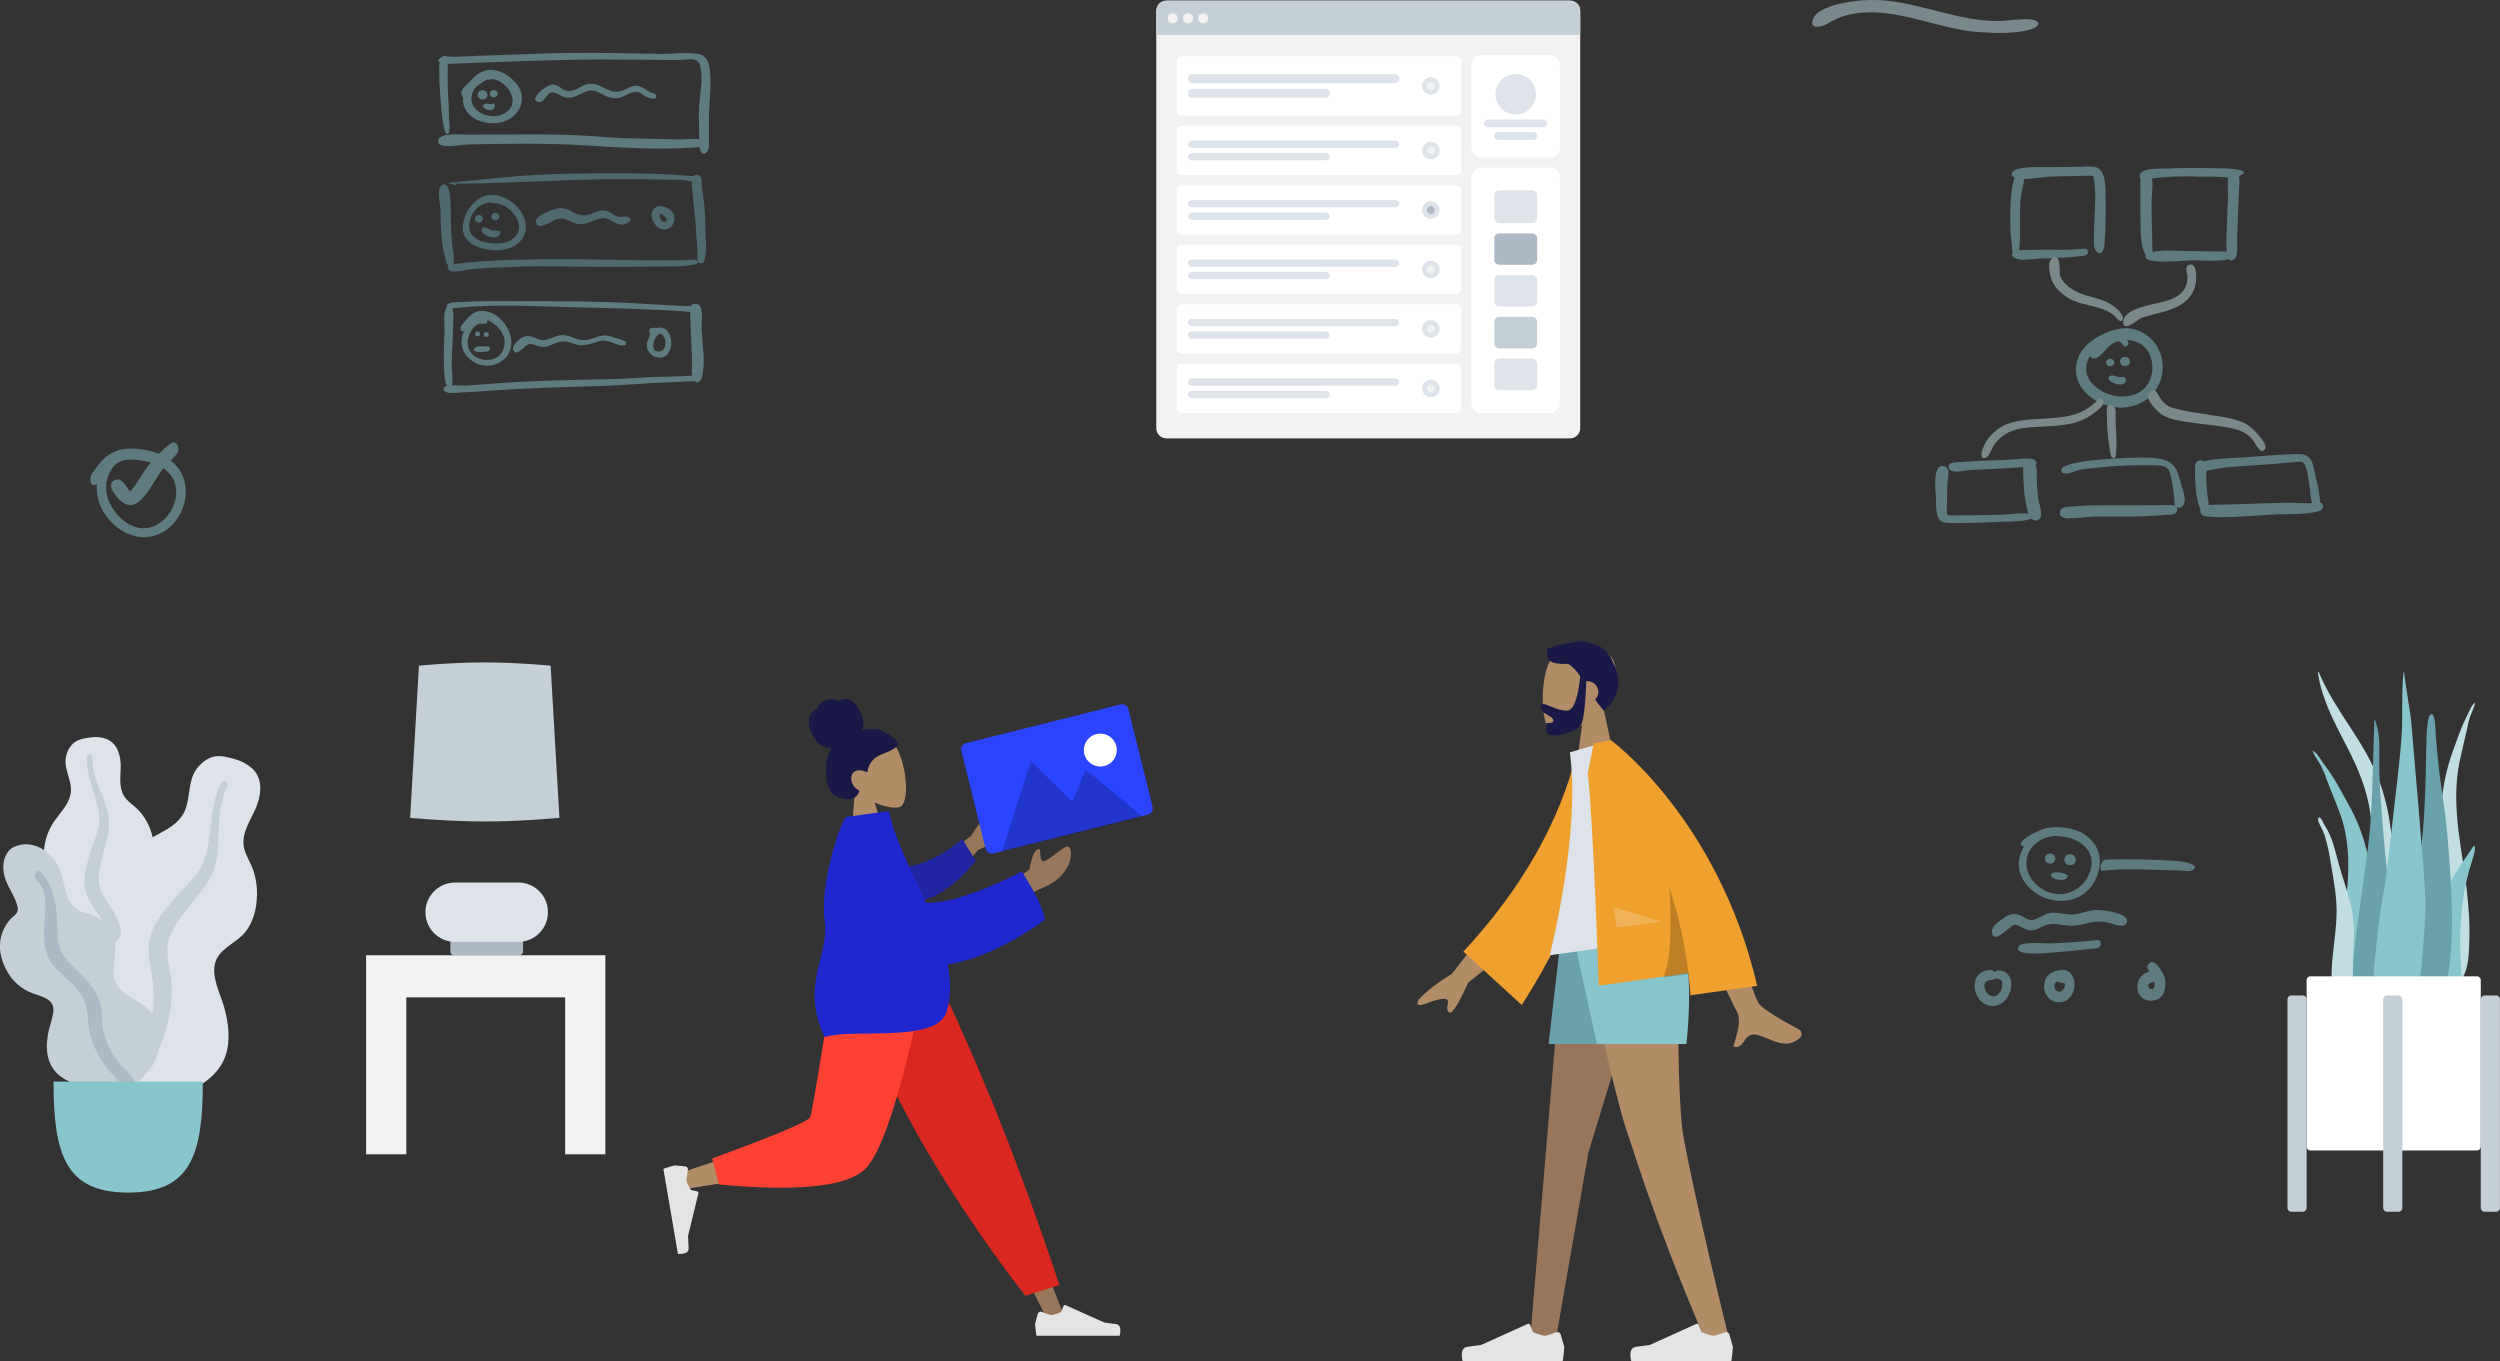 <?xml version="1.0" encoding="utf-8"?>
<!-- Generator: Adobe Illustrator 23.0.3, SVG Export Plug-In . SVG Version: 6.00 Build 0)  -->
<svg xmlns="http://www.w3.org/2000/svg" xmlns:xlink="http://www.w3.org/1999/xlink" x="0px" y="0px"
	 viewBox="0 0 1306.2 711.1" style="enable-background:new 0 0 1306.2 711.1;" xml:space="preserve">
<rect x="0" y="0" width="1306.2" height="711.1" fill="#333333" stroke="none"/>
<style type="text/css">
	.we-are-in-office-3-0{fill:#F2F2F2;}
	.we-are-in-office-3-1{fill:#FFFFFF;}
	.we-are-in-office-3-2{fill:#DDE3E9;}
	.we-are-in-office-3-3{fill:#C5CFD6;}
	.we-are-in-office-3-4{fill:#AFB9C5;}
	.we-are-in-office-3-5{opacity:0.5;}
	.we-are-in-office-3-6{fill:#89C5CC;}
	.we-are-in-office-3-7{fill:#69A1AC;}
	.we-are-in-office-3-8{opacity:0.5;fill:#C1DEE2;enable-background:new    ;}
	.we-are-in-office-3-9{fill:#C1DEE2;}
	.we-are-in-office-3-10{fill:#B28B67;}
	.we-are-in-office-3-11{fill:#191847;}
	.we-are-in-office-3-12{fill:#997659;}
	.we-are-in-office-3-13{fill:#E4E4E4;}
	.we-are-in-office-3-14{fill:#EFA02E;}
	.we-are-in-office-3-15{opacity:0.2;enable-background:new    ;}
	.we-are-in-office-3-16{opacity:0.2;fill:#FFFFFF;enable-background:new    ;}
	.we-are-in-office-3-17{fill:#DB2721;}
	.we-are-in-office-3-18{fill:#FF4133;}
	.we-are-in-office-3-19{fill:#2026A2;}
	.we-are-in-office-3-20{fill:#1F28CF;}
	.we-are-in-office-3-21{fill:#2B44FF;}
	.we-are-in-office-3-22{opacity:0.2;}
</style>
<g id="Web" transform="translate(442.929 157.042)">
	<path id="Container-5" class="we-are-in-office-3-0" d="M166.5-156.7h210.9c2.9,0,5.3,2.4,5.3,5.3V66.7c0,2.9-2.4,5.3-5.3,5.3H166.5
		c-2.9,0-5.3-2.4-5.3-5.3v-218.1C161.3-154.4,163.6-156.7,166.5-156.7z"/>
	<path id="Background-9" class="we-are-in-office-3-1" d="M331.1-128.3h35.7c2.9,0,5.3,2.4,5.3,5.3v43c0,2.9-2.4,5.3-5.3,5.3h-35.7
		c-2.9,0-5.3-2.4-5.3-5.3v-43C325.8-125.9,328.2-128.3,331.1-128.3z"/>
	<g id="Profile_Info" transform="translate(259 58)">
		<circle id="Avatar-7" class="we-are-in-office-3-2" cx="90" cy="-165.8" r="10.6"/>
		<path id="Name-13" class="we-are-in-office-3-2" d="M75.4-152.6h29.1c1.1,0,2,0.9,2,2l0,0c0,1.1-0.9,2-2,2H75.4c-1.1,0-2-0.9-2-2l0,0
			C73.5-151.7,74.3-152.6,75.4-152.6z"/>
		<path id="Name-14" class="we-are-in-office-3-2" d="M80.7-146h18.5c1.1,0,2,0.9,2,2l0,0c0,1.1-0.9,2-2,2H80.7c-1.1,0-2-0.9-2-2l0,0
			C78.7-145.1,79.6-146,80.7-146z"/>
	</g>
	<path id="Header" class="we-are-in-office-3-3" d="M166.5-156.7h210.9c2.9,0,5.3,2.4,5.3,5.3v12.6l0,0H161.3l0,0v-12.6
		C161.3-154.4,163.6-156.7,166.5-156.7z"/>
	<g id="Buttons" transform="translate(9 10)">
		<circle id="buttons-2" class="we-are-in-office-3-0" cx="160.8" cy="-157.5" r="2.6"/>
		<circle id="buttons-3" class="we-are-in-office-3-0" cx="168.8" cy="-157.5" r="2.6"/>
		<circle id="buttons-4" class="we-are-in-office-3-0" cx="176.7" cy="-157.5" r="2.6"/>
	</g>
	<g id="Components" transform="translate(249 132)">
		<path id="Background-10" class="we-are-in-office-3-1" d="M82.1-201.5h35.7c2.9,0,5.3,2.4,5.3,5.3v117.7c0,2.9-2.4,5.3-5.3,5.3H82.1
			c-2.9,0-5.3-2.4-5.3-5.3v-117.7C76.8-199.1,79.2-201.5,82.1-201.5z"/>
		<g id="Rows-3" transform="translate(18 18)">
			<path id="Data" class="we-are-in-office-3-2" d="M73.4-207.6h17.2c1.5,0,2.6,1.2,2.6,2.6v11.9c0,1.5-1.2,2.6-2.6,2.6H73.4c-1.5,0-2.6-1.2-2.6-2.6
				V-205C70.7-206.4,71.9-207.6,73.4-207.6z"/>
			<path id="Data-2" class="we-are-in-office-3-4" d="M73.4-185.1h17.2c1.5,0,2.6,1.2,2.6,2.6v11.2c0,1.5-1.2,2.6-2.6,2.6H73.4
				c-1.5,0-2.6-1.2-2.6-2.6v-11.2C70.7-183.9,71.9-185.1,73.4-185.1z"/>
			<path id="Data-3" class="we-are-in-office-3-2" d="M73.4-163.3h17.2c1.5,0,2.6,1.2,2.6,2.6v11.2c0,1.5-1.2,2.6-2.6,2.6H73.4
				c-1.5,0-2.6-1.2-2.6-2.6v-11.2C70.7-162.1,71.9-163.3,73.4-163.3z"/>
			<path id="Data-4" class="we-are-in-office-3-2" d="M73.4-119.7h17.2c1.5,0,2.6,1.2,2.6,2.6v11.3c0,1.5-1.2,2.6-2.6,2.6H73.4
				c-1.5,0-2.6-1.2-2.6-2.6V-117C70.7-118.5,71.9-119.7,73.4-119.7z"/>
			<path id="Data-5" class="we-are-in-office-3-3" d="M73.4-141.5h17.2c1.5,0,2.6,1.2,2.6,2.6v11.3c0,1.5-1.2,2.6-2.6,2.6H73.4
				c-1.5,0-2.6-1.2-2.6-2.6v-11.2C70.7-140.3,71.9-141.5,73.4-141.5z"/>
		</g>
	</g>
	<g id="Rows-4" transform="translate(16 44)">
		<g id="Row-9">
			<path id="Container-6" class="we-are-in-office-3-1" d="M158.5-171.6h143.4c1.5,0,2.6,1.2,2.6,2.6v25.8c0,1.5-1.2,2.6-2.6,2.6H158.5
				c-1.5,0-2.6-1.2-2.6-2.6V-169C155.8-170.5,157-171.6,158.5-171.6z"/>
			<g id="Text_Stuff-3" transform="translate(9 14.1)">
				<path id="Label-5" class="we-are-in-office-3-2" d="M154.8-176.4h106.4c1.1,0,2,0.9,2,2v0.7c0,1.1-0.9,2-2,2H154.8c-1.1,0-2-0.9-2-2v-0.7
					C152.8-175.5,153.7-176.4,154.8-176.4z"/>
				<path id="Label-6" class="we-are-in-office-3-2" d="M154.8-168.7h70.1c1.1,0,2,0.9,2,2v0.7c0,1.1-0.9,2-2,2h-70.1c-1.1,0-2-0.9-2-2v-0.7
					C152.8-167.8,153.7-168.7,154.8-168.7z"/>
			</g>
			<g id="Check-3" transform="translate(193.954 16.5)">
				<circle id="Background-11" class="we-are-in-office-3-2" cx="94.7" cy="-172.6" r="4.6"/>
				<circle id="Indicator-3" class="we-are-in-office-3-0" cx="94.7" cy="-172.6" r="2"/>
			</g>
		</g>
		<g id="Row-10" transform="translate(0 55)">
			<path id="Container-7" class="we-are-in-office-3-1" d="M158.5-190.3h143.4c1.5,0,2.6,1.2,2.6,2.6v20.5c0,1.5-1.2,2.6-2.6,2.6H158.5
				c-1.5,0-2.6-1.2-2.6-2.6v-20.5C155.8-189.1,157-190.3,158.5-190.3z"/>
			<g id="Text_Stuff-4" transform="translate(9 11.7)">
				<path id="Label-7" class="we-are-in-office-3-2" d="M154.7-194.3h106.5c1.1,0,1.9,0.9,1.9,1.9l0,0c0,1.1-0.9,1.9-1.9,1.9H154.7
					c-1.1,0-1.9-0.9-1.9-1.9l0,0C152.8-193.4,153.6-194.3,154.7-194.3z"/>
				<path id="Label-8" class="we-are-in-office-3-2" d="M154.7-187.8h70.2c1.1,0,1.9,0.9,1.9,1.9l0,0c0,1.1-0.9,1.9-1.9,1.9h-70.2
					c-1.1,0-1.9-0.9-1.9-1.9l0,0C152.8-186.9,153.6-187.8,154.7-187.8z"/>
			</g>
			<g id="Check-4" transform="translate(193.954 12.5)">
				<circle id="Background-12" class="we-are-in-office-3-2" cx="94.7" cy="-189.9" r="4.6"/>
				<circle id="Indicator-4" class="we-are-in-office-3-0" cx="94.7" cy="-189.9" r="2"/>
			</g>
		</g>
		<g id="Row-11" transform="translate(0 102)">
			<path id="Container-8" class="we-are-in-office-3-1" d="M158.5-206.2h143.4c1.5,0,2.6,1.2,2.6,2.6v20.5c0,1.5-1.2,2.6-2.6,2.6H158.5
				c-1.5,0-2.6-1.2-2.6-2.6v-20.5C155.8-205,157-206.2,158.5-206.2z"/>
			<g id="Text_Stuff-5" transform="translate(9 11.7)">
				<path id="Label-9" class="we-are-in-office-3-2" d="M154.7-210.2h106.5c1.1,0,1.9,0.9,1.9,1.9l0,0c0,1.1-0.9,1.9-1.9,1.9H154.7
					c-1.1,0-1.9-0.9-1.9-1.9l0,0C152.8-209.3,153.6-210.2,154.7-210.2z"/>
				<path id="Label-10" class="we-are-in-office-3-2" d="M154.7-203.7h70.2c1.1,0,1.9,0.9,1.9,1.9l0,0c0,1.1-0.9,1.9-1.9,1.9h-70.2
					c-1.1,0-1.9-0.9-1.9-1.9l0,0C152.8-202.9,153.6-203.7,154.7-203.7z"/>
			</g>
			<g id="Check-5" transform="translate(193.954 12.5)">
				<circle id="Background-13" class="we-are-in-office-3-2" cx="94.7" cy="-205.8" r="4.6"/>
				<circle id="Indicator-5" class="we-are-in-office-3-4" cx="94.7" cy="-205.8" r="2"/>
			</g>
		</g>
		<g id="Row-12" transform="translate(0 243)">
			<path id="Container-9" class="we-are-in-office-3-1" d="M158.5-254h143.4c1.5,0,2.6,1.2,2.6,2.6v20.5c0,1.5-1.2,2.6-2.6,2.6H158.5
				c-1.5,0-2.6-1.2-2.6-2.6v-20.5C155.8-252.8,157-254,158.5-254z"/>
			<g id="Text_Stuff-6" transform="translate(9 11.7)">
				<path id="Label-11" class="we-are-in-office-3-2" d="M154.7-258h106.5c1.1,0,1.9,0.9,1.9,1.9l0,0c0,1.1-0.9,1.9-1.9,1.9H154.7
					c-1.1,0-1.9-0.9-1.9-1.9l0,0C152.8-257.1,153.6-258,154.7-258z"/>
				<path id="Label-12" class="we-are-in-office-3-2" d="M154.7-251.5h70.2c1.1,0,1.9,0.9,1.9,1.9l0,0c0,1.1-0.9,1.9-1.9,1.9h-70.2
					c-1.1,0-1.9-0.9-1.9-1.9l0,0C152.8-250.7,153.6-251.5,154.7-251.5z"/>
			</g>
			<g id="Check-6" transform="translate(193.954 12.5)">
				<circle id="Background-14" class="we-are-in-office-3-2" cx="94.7" cy="-253.6" r="4.6"/>
				<circle id="Indicator-6" class="we-are-in-office-3-0" cx="94.7" cy="-253.6" r="2"/>
			</g>
		</g>
		<g id="Row-13" transform="translate(0 196)">
			<path id="Container-10" class="we-are-in-office-3-1" d="M158.5-238.1h143.4c1.5,0,2.6,1.2,2.6,2.6v20.5c0,1.5-1.2,2.6-2.6,2.6H158.5
				c-1.5,0-2.6-1.2-2.6-2.6v-20.5C155.8-236.9,157-238.1,158.5-238.1z"/>
			<g id="Text_Stuff-7" transform="translate(9 11.7)">
				<path id="Label-13" class="we-are-in-office-3-2" d="M154.7-242.1h106.5c1.1,0,1.9,0.9,1.9,1.9l0,0c0,1.1-0.9,1.9-1.9,1.9H154.7
					c-1.1,0-1.9-0.9-1.9-1.9l0,0C152.8-241.2,153.6-242.1,154.7-242.1z"/>
				<path id="Label-14" class="we-are-in-office-3-2" d="M154.7-235.6h70.2c1.1,0,1.9,0.9,1.9,1.9l0,0c0,1.1-0.9,1.9-1.9,1.9h-70.2
					c-1.1,0-1.9-0.9-1.9-1.9l0,0C152.8-234.7,153.6-235.6,154.7-235.6z"/>
			</g>
			<g id="Check-7" transform="translate(193.954 12.5)">
				<circle id="Background-15" class="we-are-in-office-3-2" cx="94.7" cy="-237.7" r="4.6"/>
				<circle id="Indicator-7" class="we-are-in-office-3-0" cx="94.7" cy="-237.7" r="2"/>
			</g>
		</g>
		<g id="Row-14" transform="translate(0 149)">
			<path id="Container-11" class="we-are-in-office-3-1" d="M158.5-222.2h143.4c1.5,0,2.6,1.2,2.6,2.6v20.5c0,1.5-1.2,2.6-2.6,2.6H158.5
				c-1.5,0-2.6-1.2-2.6-2.6v-20.5C155.8-221,157-222.2,158.5-222.2z"/>
			<g id="Text_Stuff-8" transform="translate(9 11.7)">
				<path id="Label-15" class="we-are-in-office-3-2" d="M154.7-226.1h106.5c1.1,0,1.9,0.9,1.9,1.9l0,0c0,1.1-0.9,1.9-1.9,1.9H154.7
					c-1.1,0-1.9-0.9-1.9-1.9l0,0C152.8-225.3,153.6-226.1,154.7-226.1z"/>
				<path id="Label-16" class="we-are-in-office-3-2" d="M154.7-219.7h70.2c1.1,0,1.9,0.9,1.9,1.9l0,0c0,1.1-0.9,1.9-1.9,1.9h-70.2
					c-1.1,0-1.9-0.9-1.9-1.9l0,0C152.8-218.8,153.6-219.7,154.7-219.7z"/>
			</g>
			<g id="Check-8" transform="translate(193.954 12.5)">
				<circle id="Background-16" class="we-are-in-office-3-2" cx="94.7" cy="-221.8" r="4.6"/>
				<circle id="Indicator-8" class="we-are-in-office-3-0" cx="94.7" cy="-221.8" r="2"/>
			</g>
		</g>
	</g>
</g>
<g id="Cells" transform="translate(100.086 99.66)" class="we-are-in-office-3-5">
	<path id="Fill_5" class="we-are-in-office-3-6" d="M130.5-69.5c-1.6,1.6-1,7.2-1,9.2c-0.1,3.2,0.1,6.4,0.4,9.6c0.2,2.1,1.2,22.6,4,21
		c1.6-0.9,0.6-6.8,0.6-8.7c0-4.2-0.2-8.3-0.5-12.5c-0.2-3.7-0.3-7.6-0.2-11.4C133.8-63.3,134.7-73.8,130.5-69.5"/>
	<path id="Fill_7" class="we-are-in-office-3-6" d="M199-72c-13.5,0.1-27,0.8-40.5,1.2c-6.5,0.2-13,0.4-19.5,0.8c-2.2,0.1-7-0.6-8.8,0.5
		c-4.1,2.6,2.5,3.2,4.3,3.2c26.7-1,53.5-2.2,80.2-2.3c13.1,0,26.2,0.3,39.4,0.3c5,0,10.6-2.2,11.8,3.6c1.4,6.6-0.2,13.9-0.7,20.5
		c-0.2,4.4-0.2,8.8,0,13.2c0.1,2.8-0.2,6,0.3,8.8c0.5,2.7,2.4,4.3,4.2,1.3c1.1-1.8,0.5-6.2,0.6-8.3c0.1-2.8,0-5.6,0-8.4
		c0-6.8,1-13.6,0.8-20.4c-0.1-4.4-0.3-12.4-5.9-13.4c-6.1-1.2-13.6,0-19.9-0.1C229.9-71.7,214.5-72.2,199-72"/>
	<path id="Fill_9" class="we-are-in-office-3-6" d="M161.8-29.4c-5.1,0-10.2,0-15.3,0.1c-4.4,0.1-11.3-0.8-15.3,0.7c-2.8,1.1-3.5,4.2,0,5
		c3.8,0.9,9.6-0.5,13.6-0.6c20.2-0.4,40.5-0.8,60.7,0.5c18.9,1.2,38.1,2.4,57,1.1c1.6-0.1,9.7-0.4,6-3.5c-2.2-1.8-10.9-0.6-13.7-0.7
		c-9.9-0.3-19.8-0.4-29.7-0.7c-9.8-0.4-19.5-1.5-29.2-1.7C184.5-29.6,173.1-29.4,161.8-29.4"/>
	<path id="face" class="we-are-in-office-3-6" d="M157.6-35.3L157.6-35.3c-6.9,0-14.4-3.3-15.7-10.7c-0.1-0.4-0.1-0.9,0-1.3c0-0.5,0-0.9-0.1-1.4
		c-0.1-0.3-0.2-0.6-0.4-0.8c-0.3-0.3-0.4-0.7-0.5-1.1c0-2,1.2-3.1,2.5-4.4c0.5-0.5,1-1,1.5-1.5c2.7-3.1,4.4-4.7,8-6.1
		c1.1-0.4,2.3-0.6,3.4-0.6c3.7,0.2,7.2,1.5,10,3.9c3.1,2.4,5.3,5.5,6,8.4c0.7,3.1,0.1,6.4-1.7,9.1c-2,3.1-5.1,5.2-8.7,6
		C160.5-35.4,159-35.3,157.6-35.3z M146.8-51.2L146.8-51.2c-1,2.5-0.8,5.3,0.8,7.5c2,2.9,6,4.7,10.1,4.7c2.4,0,4.7-0.6,6.7-2
		c2.8-1.8,4.1-5.3,3-8.5c-1.4-4.7-6.2-8.7-10.8-8.9c-0.3,0.3-0.6,0.4-1,0.5c-0.1,0-0.3,0-0.4-0.1l0,0c-0.1-0.1-0.3-0.1-0.4-0.1
		c-0.1,0-0.2,0-0.3,0c-1.2,0.5-2.4,1.2-3.4,2l-0.2,0.2l-0.3,0.2c-1.1,0.7-2,1.6-2.9,2.5c0,0-0.1,0.2-0.2,0.5
		C147.2-52.1,146.8-51.2,146.8-51.2L146.8-51.2L146.8-51.2z"/>
	<path id="Fill_13" class="we-are-in-office-3-6" d="M149.5-50.1c0,3.2,5.1,3.2,5.1,0C154.6-53.2,149.5-53.4,149.5-50.1"/>
	<path id="Fill_15" class="we-are-in-office-3-6" d="M155.9-50.7c0,2.6,4,2.6,4,0C159.9-53.2,155.9-53.3,155.9-50.7"/>
	<path id="Fill_17" class="we-are-in-office-3-6" d="M157.1-45.4c-1.3,0.5-2.9-0.5-4,0.1c-1.9,1.2,0,2.3,1,2.8C158.7-40.3,159.5-46.3,157.1-45.4"/>
	<path id="Fill_19" class="we-are-in-office-3-6" d="M181.6-46.3c-0.2,0-0.4,0-0.6-0.1c-1.1-0.3-1.6-0.9-1.4-1.8c0.2-1.2,1.6-3,3.7-4.7
		c2.1-1.6,4.2-2.6,5.6-2.6c0.1,0,0.2,0,0.3,0c1.3,0.3,2.6,0.9,3.7,1.7c1.1,0.9,2.4,1.5,3.8,1.7c0.2,0,0.5,0,0.7,0
		c1.9-0.2,3.8-0.8,5.4-1.9c1.2-0.7,2.5-1.3,3.9-1.7c0.6-0.1,1.3-0.2,2-0.2c2.5,0,4.7,1.1,6.7,2.1l0,0c2.1,1,4.2,2.1,6.6,2.1
		c1,0,2-0.2,3-0.5c0.3-0.1,0.7-0.3,1.1-0.5l0,0c0.4-0.2,0.8-0.4,1.2-0.6c1.4-0.8,2.9-1.3,4.4-1.6c0.1,0,0.3,0,0.4,0
		c2.1,0,4,1.2,5.7,2.3c0.7,0.4,1.4,0.9,2.1,1.3c0.3,0.2,0.7,0.3,1.1,0.3c0.8,0.2,1.6,0.4,1.8,1.4c0.1,0.4,0,0.8-0.2,1.1
		c-0.3,0.3-0.7,0.4-1.1,0.4c-0.3,0-0.7,0-1-0.1c-0.1,0-0.3,0-0.4,0c-1.4-0.3-2.8-0.9-3.9-1.8c-1.1-0.9-2.4-1.5-3.8-1.7
		c-0.1,0-0.3,0-0.4,0c-1.8,0.2-3.5,0.8-5,1.7c-1.2,0.7-2.5,1.2-3.8,1.5c-0.6,0.1-1.2,0.2-1.8,0.2c-2.2-0.1-4.4-0.7-6.3-1.9l-0.7-0.3
		c-2-1.1-3.6-1.9-5.6-1.9c-1.1,0-2.1,0.2-3.1,0.7c-0.9,0.4-1.7,0.8-2.5,1.2c-2.1,1-4,1.9-6.3,1.9c-0.5,0-1,0-1.5-0.1
		c-1.1-0.3-2.1-0.7-3.1-1.3c-1.1-0.7-2.4-1.2-3.7-1.4c-0.1,0-0.2,0-0.3,0c-1.2,0.1-2.2,1.3-3.1,2.5C184.1-47.6,183-46.3,181.6-46.3z
		"/>
	<path id="Fill_21" class="we-are-in-office-3-7" d="M212.7-9.1C198.8-9,184.9-8.8,171-7.7c-3.3,0.3-36.8,3.4-36.7,3.7c0.1,0.4,4.4,1.1,4.4,1.2
		c-0.3-0.7-1-1-2-0.9c31.8,0,63.5-2.8,95.3-2.3c8,0.1,16,0.1,24,0.3c2,0.1,6.9,1.5,8.5,0.6c4.1-2.4-3.4-2.6-4.6-2.7
		C244.3-9.1,228.4-9.2,212.7-9.1"/>
	<path id="Fill_23" class="we-are-in-office-3-7" d="M130.2-2.3c-2.1,2.1-0.2,9.6-0.1,12.4c0.1,4.1,0,8.2,0.4,12.2c0.3,4.7,1.1,9.5,2.3,14.1
		c0.7,2.5,3,6.4,4,1.9c0.7-3.2-0.3-7.5-0.7-10.8c-0.4-4.4-0.6-8.7-0.6-13.1c0-3.8-0.1-7.7-0.4-11.5C134.8,0.9,133.8-6,130.2-2.3"/>
	<path id="Fill_25" class="we-are-in-office-3-7" d="M182.4,35.8c-9.9,0.2-19.7,0.4-29.6,1c-4,0.3-8.1,0.6-12.1,1.1c-0.8,0.1-9.9,0.5-5.8,3.8
		c1.8,1.5,9.4-0.6,11.8-0.8c4.2-0.4,8.4-0.6,12.6-0.8c9.7-0.4,19.5-0.8,29.2-0.6c17.8,0.3,35.4,0.4,53.2,0.1
		c2.5-0.1,22.3,0.5,23-2.2c0.5-2.1-6.5-1.1-7.8-1.1c-4.7,0.1-9.5,0.1-14.2,0.1C222.6,36.3,202.4,35.5,182.4,35.8"/>
	<path id="Fill_27" class="we-are-in-office-3-7" d="M261.3-5.9c0.3,8.8,1.8,17.5,2.3,26.3c0.2,4,0.5,8,0.7,12.1c0.1,1.3-0.5,4.4,1.1,5.2
		c2.1,1,2.4-1,2.8-2.4c1.1-4,0.4-9.3,0.3-13.4c-0.1-4-0.1-8-0.4-12c-0.3-4.1-1.1-8.1-1.5-12.2C266.4-4,267-6.9,265.2-8
		c-1.2-0.7-2.7-0.3-3.4,0.9C261.4-6.7,261.3-6.3,261.3-5.9"/>
	<path id="face-2" class="we-are-in-office-3-7" d="M159.9,31.1L159.9,31.1c-2.7,0-7.8-0.4-11.9-2.4s-6.2-5.2-6.3-9.3c0.1-4.1,1.6-8.1,4.2-11.3
		c1.3-1.6,2.9-3,4.6-4.1c1.7-1,3.7-1.7,5.7-1.8c0.2,0,0.5,0,0.7,0c1.9,0,3.9,0.4,5.7,1.1c1.9,0.7,3.6,1.7,5.2,3
		c1.6,1.2,3,2.7,4.1,4.4c1.1,1.6,1.9,3.4,2.4,5.2c0.9,3.4,0.2,7-2,9.8c-1.5,1.8-3.3,3.2-5.4,4C164.7,30.6,162.4,31.1,159.9,31.1
		L159.9,31.1L159.9,31.1z M156.1,6.1c-3,0.1-5.9,1.6-7.8,3.9c-2,2.3-3.1,5.3-3.2,8.3c-0.2,2,0.6,4.1,2,5.5c1.6,1.5,3.6,2.5,5.8,3
		c2.2,0.5,4.5,0.8,6.8,0.7h0.5c3.9,0,7.5-1.6,9.4-4.1c1.5-2,1.9-4.5,1.1-6.9c-0.5-1.6-1.2-3-2.3-4.3c-1-1.3-2.2-2.4-3.5-3.4
		c-1.7-1.3-3.8-2-5.9-2.2C157.9,6.6,157,6.4,156.1,6.1z"/>
	<path id="Fill_31" class="we-are-in-office-3-7" d="M148.1,14.6c0,2.6,4.1,2.6,4.1,0C152.2,12.1,148.1,12,148.1,14.6"/>
	<path id="Fill_33" class="we-are-in-office-3-7" d="M156.7,13.5c0,2.6,4.1,2.6,4.1,0S156.7,10.8,156.7,13.5"/>
	<path id="Fill_35_1_" class="we-are-in-office-3-7" d="M152,19.4c-2.7,2.7,6.7,7.3,8.9,3.6c1.8-3-2.1-2-3.5-2.2C155.8,20.6,153.2,18.2,152,19.4"/>
	<path id="Fill_37_1_" class="we-are-in-office-3-7" d="M182,18.4L182,18.4c-0.5,0-1.1-0.2-1.5-0.5c-0.4-0.6-0.6-1.3-0.6-2c0.1-3.2,8.9-6.2,11.7-6.7
		c0.5-0.1,1-0.1,1.4-0.1c2.1,0.1,4.1,0.8,5.9,1.9l0,0c1.8,1.1,3.9,1.7,6,1.9c0.6,0,1.2-0.1,1.8-0.2c1.1-0.3,2.2-0.6,3.2-1.1
		c1.4-0.6,2.9-1.1,4.5-1.3c0.3,0,0.5,0,0.7,0c1.6,0,3.2,0.6,4.5,1.6c0.8,0.5,1.6,1,2.5,1.4c0.6,0.2,1.2,0.4,1.8,0.4
		c0.4,0,0.9,0,1.3-0.1l0,0c0.5-0.1,0.9-0.1,1.4-0.1c0.1,0,0.3,0,0.4,0c1.3,0.1,2.2,0.5,2.3,1.2c0.2,0.8-0.6,1.6-1.9,2.3
		c-0.9,0.5-1.8,0.7-2.8,0.7c-1.6-0.1-3.1-0.7-4.4-1.6s-2.8-1.5-4.4-1.8c-0.2,0-0.5,0-0.7,0c-2,0.1-3.9,0.7-5.7,1.6h-0.1
		c-1.9,0.9-3.9,1.5-5.9,1.6c-0.1,0-0.2,0-0.3,0c-1.9-0.2-3.7-0.7-5.4-1.6c-1.5-0.8-3.1-1.3-4.8-1.4c-0.9,0-1.9,0.2-2.8,0.6
		c-0.3,0.1-0.9,0.4-1.5,0.8C186.8,16.8,183.9,18.4,182,18.4z"/>
	<path id="point" class="we-are-in-office-3-7" d="M247,20.3L247,20.3c-1.6-0.1-3-0.8-4.1-1.9c-1.2-1.2-2-2.6-2.4-4.2c-0.7-2.5,0.6-5.1,3-6.1
		c0.4-0.2,0.8-0.3,1.3-0.2c2.1,0.2,4.2,1.1,5.8,2.5c1.1,1.1,1.8,2.6,1.7,4.2c0,1.8-0.8,3.4-2.1,4.6C249.3,19.9,248.2,20.3,247,20.3z
		 M245.1,11.8c-0.6,0.8-0.7,1.9-0.2,2.7c0.4,1,1.2,1.7,1.9,1.7c0.1,0,0.2,0,0.3,0c0.8-0.2,1.2-0.5,1.3-0.9
		C248.4,14.1,245.6,12.1,245.1,11.8L245.1,11.8z"/>
	<path id="Fill_41_1_" class="we-are-in-office-3-6" d="M171.1,57.7c-9.6,0-19.3-0.2-28.9,0.4c-1.6,0.1-7.8-0.2-8.6,1.5c-1.5,3.1,4.8,1.6,5.7,1.5
		c19.1-1.9,39.1-0.8,58.3-0.3c15.7,0.4,31.3,0.7,47,1.5c4.1,0.2,8.2,0.4,12.4,0.7c1.3,0.1,4.7,1,5-1.2c0.3-2-4-1.5-5-1.6
		c-8.4-0.4-16.7-0.9-25.1-1.4C211.7,57.7,191.3,57.7,171.1,57.7"/>
	<path id="Fill_43_1_" class="we-are-in-office-3-6" d="M133.2,61.2c-1.8,1.8-1,8.6-1,10.9c-0.1,3.9-0.3,7.8-0.4,11.8c-0.1,4.1,0,8.3,0.3,12.4
		c0.1,1.7,1.5,10.1,3.8,5.3c1-2.1,0-8.1,0-10.5c0-4.4,0.3-8.8,0.5-13.2c0.2-3.8,0.2-7.6,0.4-11.3C136.8,65.3,136.9,57.4,133.2,61.2"
		/>
	<path id="Fill_45_1_" class="we-are-in-office-3-6" d="M263.6,96.4c-9.4,1-18.9,0.5-28.3,1.2c-8.1,0.6-16.2,0.9-24.3,1c-18.4,0.4-36.8,0.8-55.2,2.3
		c-4.2,0.3-8.4,0.7-12.5,0.9c-2.1,0.1-10.9-0.9-11.5,1.3c-1.1,3.8,8.3,2.3,10.3,2.2c4.5-0.1,8.9-0.5,13.4-0.8
		c18.7-1.4,37.5-1.9,56.2-2.4c10.2-0.3,20.3-1.1,30.5-1.7c5.1-0.3,10.2-0.3,15.2-0.7c1.3-0.1,6,0.1,7-1
		C264.9,98,265.1,96.3,263.6,96.4"/>
	<path id="Fill_47_1_" class="we-are-in-office-3-6" d="M260.4,61.8c0.3,9,0.8,18,1.1,26.9c0.1,2.7-0.7,7.5,0.8,9.9c2.4,3.8,4.3-0.2,4.7-2.6
		c1.4-7.5-0.1-15.9-0.5-23.4c-0.1-2.9,0.7-9.3-0.6-11.9C264.6,58.2,260.3,58.5,260.4,61.8"/>
	<path id="hola_:_" class="we-are-in-office-3-6" d="M244.7,87.2c-0.8,0-1.7-0.2-2.4-0.4c-1-0.4-2-1-2.7-1.8s-1.3-1.8-1.6-2.8
		c-0.4-1.5-0.2-3.1,0.6-4.4c0.4-0.8,0.7-1.7,0.8-2.6c0-0.3,0-0.6-0.1-0.9c-0.2-0.7-0.2-1.4,0.1-2.1c0.3-0.4,1.1-0.6,2.4-0.6
		c0.5,0,0.9,0,1.3,0c0.2,0,0.4,0,0.6,0c0.4-0.1,0.8-0.1,1.2-0.1c1.7,0,3.4,1,4.2,2.5c1,1.6,1.5,3.5,1.5,5.4c0.1,2.3-0.7,4.6-2.2,6.4
		C247.4,86.7,246.1,87.2,244.7,87.2z M244.7,74.6L244.7,74.6c-2.2,1-4,5-3.4,7.4c0.2,1.3,1.4,2.1,2.7,2c0.3,0,0.5,0,0.8-0.1
		c1.9-0.3,2.7-2.2,2.8-3.9c0.1-1.2-0.1-2.4-0.6-3.4C246.5,75.7,245.7,74.9,244.7,74.6z"/>
	<path id="Fill_51" class="we-are-in-office-3-6" d="M154.5,91.4L154.5,91.4c-4.7,0-9.1-2.4-11.7-6.4c-2.2-3.6-2.3-8.1-0.3-11.8
		c-0.2,0.2-0.5,0.3-0.8,0.4c-0.7,0-1.1-1-1.2-1.6c-0.2-0.9,1.2-2.5,2.2-3.6c0.2-0.2,0.4-0.5,0.5-0.6c2.1-2.5,4.5-4.9,8.2-5
		c0.1,0,0.3,0,0.4,0c3.2,0.1,6.2,1.2,8.6,3.3c2.5,2.1,4.4,4.7,5.6,7.8c1,2.4,1.3,5,0.9,7.6c-0.4,2.6-1.7,5-3.8,6.7
		C160.7,90.3,157.7,91.4,154.5,91.4z M151.1,69.4c-0.3,0-0.6,0-0.9,0.1c-1.4,0.5-2.7,1.5-3.5,2.8c-0.9,1.2-1.6,2.6-2,4.1
		c-0.8,2.5-0.5,5.1,0.7,7.4c1.3,2.1,3.5,3.7,5.9,4.2c1,0.3,2,0.4,3.1,0.4c1.9,0,3.8-0.5,5.4-1.5c1.6-1.1,2.8-2.8,3.3-4.7
		c0.9-3,0.4-6.3-1.4-8.9c-1.8-2.6-4.3-4.6-7.2-5.8c0,0.1,0,0.2,0,0.3l0,0v0.1l0,0V68l0,0l0.1,0.5c-0.2,0.9-1.2,1-2.1,1
		c-0.2,0-0.5,0-0.8,0h0.1C151.6,69.4,151.4,69.4,151.1,69.4z M151.3,66.2c-1.5,0-2.9,0.6-4.1,1.5C148.4,66.9,149.9,66.3,151.3,66.2
		L151.3,66.2z"/>
	<path id="Fill_53" class="we-are-in-office-3-6" d="M148.1,74.8c0,0.7,0.6,1.3,1.4,1.3c0.7,0,1.3-0.6,1.3-1.3s-0.6-1.3-1.4-1.3
		C148.7,73.6,148.1,74.1,148.1,74.8"/>
	<path id="Fill_55" class="we-are-in-office-3-6" d="M152.6,75.1c0,0.8,0.7,1.3,1.4,1.3s1.3-0.6,1.3-1.3c0-0.8-0.7-1.3-1.4-1.3
		C153.2,73.9,152.7,74.4,152.6,75.1"/>
	<path id="Fill_57" class="we-are-in-office-3-6" d="M154.7,81.3c-1.3,0.1-5.9-0.3-6.7,0.8c-1.4,1.9,0.8,1.9,1.9,2.1c1,0.2,5.2,0.1,5.8-0.8
		C156.1,82.7,156,81.2,154.7,81.3"/>
	<path id="Fill_59" class="we-are-in-office-3-6" d="M169.7,84.5L169.7,84.5c-0.7,0-1.2-0.5-1.6-1.4c-0.8-2,2.2-4.6,3.2-5.4c1.2-1.1,2.7-1.8,4.4-1.8
		c0.9,0,1.8,0.2,2.6,0.5c0.7,0.2,1.4,0.5,2,0.8c1,0.5,2.2,0.8,3.3,0.9c0.5,0,1.1-0.1,1.6-0.2c1.1-0.3,2.2-0.7,3.3-1.1
		c1.5-0.7,3.1-1.2,4.8-1.4c0.2,0,0.4,0,0.6,0c1.8,0.1,3.6,0.5,5.3,1.3c1.2,0.5,2.3,0.8,3.5,1.1c0.8,0.2,1.6,0.2,2.4,0.2
		c1.9,0,3.8-0.5,5.5-1.2s3.4-1.1,5.2-1.2c1.2,0,2.4,0.2,3.6,0.6c0.2,0.1,0.5,0.1,0.9,0.3c2.1,0.6,6.4,1.8,6.6,2.5
		c0.2,0.4,0.1,1-0.1,1.4c-0.3,0.4-0.8,0.5-1.3,0.5c-1.3-0.1-2.5-0.4-3.7-0.8l0,0l-0.2-0.1c-0.5-0.2-1-0.3-1.4-0.5
		c-1.6-0.7-3.3-1.1-5-1.2c-0.8,0-1.6,0.1-2.3,0.3c-0.9,0.3-1.7,0.5-2.5,0.8c-2,0.8-4.2,1.2-6.4,1.3c-0.6,0-1.2,0-1.8-0.1
		c-1.2-0.2-2.3-0.5-3.4-0.9c-1.5-0.6-3-0.9-4.5-1h-0.1c-1.9,0.1-3.8,0.7-5.4,1.5c-1.2,0.6-2.5,1-3.7,1.3c-0.4,0.1-0.8,0.1-1.3,0.1
		c-1.2-0.1-2.5-0.3-3.6-0.8h-0.1c-1.1-0.4-2.2-0.7-3.3-0.7c-0.3,0-0.5,0-0.8,0.1c-1,0.4-1.8,1.1-2.5,1.9
		C172.2,83.1,170.9,84.5,169.7,84.5z"/>
</g>
<path id="Fill_79" class="we-are-in-office-3-8" d="M977.1,0c-7.8,0.1-26.9,2.4-29.8,9.9c-2.2,5.7,4.3,4.4,7.7,2.4c4.4-2.8,9.4-4.6,14.5-5.3
	c22-3.2,43.1,8.4,64.9,9.8c8.2,0.6,18.2,0.9,26.1-1.3c5.6-1.5,6.3-4.9-0.1-5.4c-5.4-0.4-11.5,0.9-17,0.9
	C1020.3,10.8,999.8-0.4,977.1,0"/>
<g id="Whiteboard_Stuff" transform="translate(911.03 120.696)" class="we-are-in-office-3-5">
	<path id="Wireframy_Stuff-2" class="we-are-in-office-3-6" d="M142,14.3c-2.2-1-2.1-2.1-1.3-3c-0.5-1.2-0.5-3.2-0.6-4.1c-0.5-3.9-0.8-7.9-0.8-11.8
		c0-7.8,0-15.9,2.2-23.4c-0.8-0.2-1.3-0.9-1.4-1.7c0-3.9,12-3.8,18.1-3.7c1.3,0,2.3,0,2.9,0c4.4-0.1,8.7-0.1,13.1-0.1
		c1,0,2-0.1,3.1-0.1c2.2-0.2,4.4-0.2,6.5,0.2c5.6,1.3,5.2,10.9,5.3,15.5c0.2,8.4,0,16.9-0.6,25.3c-0.2,2.9-2.3,6.5-4.7,2.5
		c-1.3-2.2-0.7-7.3-0.7-9.8c0-8.6,1.3-17.5,0.1-26.1c-0.4-2.8-0.3-3-3.2-2.9c-2.3,0-4.5,0.1-6.8,0.2c-4.5,0-9.1,0.1-13.8,0.3
		c-1.8,0.1-8.1,1.2-13,1.2v0.1c0.1,3.3-1.6,7.4-1.8,10.9c-0.5,8.4,0.2,17-0.6,25.4c0,0.3,0,0.5-0.1,0.8c0.1,0,0.3,0,0.4,0
		c3.7-0.2,7.4-0.1,11.1-0.2c2.3-0.1,4.7-0.1,7.1,0c5.3,0.1,10.5-0.1,15.7-0.6c1.5-0.2,2.1,1.8,1.4,2.8c-0.8,1.1-3.2,1.1-4.4,1.2
		c-3.3,0.4-6.7,0.7-10,0.8c-3.5,0.2-7,0.3-10.6,0.4c-2,0.1-5.8,0.6-8.8,0.6C144.5,15,143.2,14.8,142,14.3z"/>
	<path id="Wireframy_Stuff-3" class="we-are-in-office-3-6" d="M209.9,13.3c0-0.3,0.1-0.7,0.3-0.9c-0.7-0.7-1.1-1.6-1.4-2.5c-1.2-3.8-1.3-8-1.4-12
		c-0.2-8.5-0.1-17.1-0.1-25.6c-0.8-1-0.3-2.2,0.7-3.1c2.6-2.2,10.1-1.7,13.4-1.8c4.8-0.3,9.5-0.3,14.3-0.3c5,0,10.1,0.1,15.1,0.2
		c1.9,0.1,14.9,0.4,9.1,3.5c-0.4,0.2-0.7,0.3-1.1,0.5c0.2,1.2,0.3,2.4,0.2,3.6c-0.2,4.5-0.4,9.1-0.6,13.6
		c-0.2,5.1-0.4,10.1-0.6,15.2c-0.1,2.7,0.8,8.9-1.3,10.8c-0.5,0.5-1.1,0.8-1.8,0.9c-0.5,0-1-0.3-1.3-0.7c-3.6,1.1-10.7,0.9-15.2,0.7
		c-1.8-0.1-3.1-0.2-3.7-0.1c-2,0-8.7,0.7-14.6,0.7C214.6,16,209.9,15.4,209.9,13.3z M230.1-28.5c-5.3,0-10.5,0.3-15.8,0.9
		c-0.3,0-0.6,0.1-1,0.2c0.8,3.2-0.2,8.6-0.2,11.7c0,8.6,0.3,17.2,0.5,25.8c0,0.3,0,0.5,0,0.8c4.1-0.9,10.8-0.7,15.1-0.5
		c1.7,0.1,3.1,0.1,3.8,0.1c4.2,0,8.5,0,12.7,0.2c0.5,0,1.2,0,2.1,0c1.7-0.1,3.3,0,5,0.1c0-0.2,0-0.4,0-0.6c-0.2-4.6,0-9.2,0.2-13.7
		c0.1-4.6,0.4-9.2,0.6-13.8c0.1-2.4-0.5-7.3,0.1-10.7c-3.1-0.1-6.3-0.4-8.4-0.4c-2.6,0-5.2,0-7.8,0
		C234.6-28.6,232.3-28.6,230.1-28.5z"/>
	<path id="Fill_135" class="we-are-in-office-3-9" d="M161.4,14.1c-3.1,1.8-1.4,9.1-0.4,11.7c1.8,4.2,5.4,7.4,9.3,9.6c7.9,4.4,19.2,3.2,25.2,10.8
		c0.1,0.1,2.1,2.1,2.6-0.5c0.4-2.2-3.5-5.5-5-6.6c-4.2-3.1-9.7-4.1-14.6-5.6c-5.2-1.6-11-4.7-13.2-10.1
		C164.7,21.3,166.1,11.3,161.4,14.1"/>
	<path id="Fill_137" class="we-are-in-office-3-9" d="M232.9,17.6c-2.9,0.8-1,4.7-1,6.7c0,2.5-0.8,5-2.3,7c-3.9,5-11.4,5.7-17,7.2
		c-4.1,1-13.9,3.3-14.3,8.8c-0.4,6.2,8.2-1.3,9-1.7c8.1-3,18.6-3.5,24.8-10.1c2.6-2.7,4.1-6.3,4.3-10
		C236.5,23.4,236.6,16.6,232.9,17.6"/>
	<path id="Fill_139" class="we-are-in-office-3-6" d="M197.3,92.3L197.3,92.3c-2.8,0-5.6-0.5-8.3-1.4s-5.3-2.3-7.6-4s-4.1-3.8-5.6-6.2
		c-1.4-2.5-2.2-5.2-2.2-8.1c0-2.7,0.6-5.4,1.8-7.8c1.2-2.3,2.9-4.4,4.8-6.1c4.1-3.4,9-5.9,14.2-7.2c1.7-0.4,3.4-0.7,5.1-0.7
		c4.8,0,9.4,1.8,12.9,5.1c3.6,3.4,5.9,7.9,6.4,12.8c0.7,5.7-1,11.5-4.7,15.9c-1.9,2.3-4.3,4.1-7,5.4c-2.8,1.4-5.9,2.1-9,2.2
		C197.9,92.2,197.6,92.3,197.3,92.3z M180.9,65.3c-2.4,4.2-2.6,8.4-0.4,12.2c3.1,5.3,10.3,9,17.6,9c2.4,0,4.8-0.5,7.1-1.4
		c7.3-3.4,9.3-11.3,8-17.3c-1.1-5.2-5.1-10.7-12.9-10.8c0.5,0.6,0.7,1.3,0.7,2.1c-0.1,0.4-0.4,0.8-0.7,1c-0.3,0.2-0.6,0.3-0.9,0.3
		c-0.7,0-1.2-0.7-1.6-1.3c-0.3-0.6-0.8-1-1.4-1.3c-0.2,0-0.4-0.1-0.5-0.1c-1.4,0-3.2,1.1-4.5,2.1c-0.7,0.6-1.4,1.3-2,2
		c-1.9,2.1-4.4,4.9-6.4,4.9C182.1,66.7,181.3,66.1,180.9,65.3z"/>
	<path id="Fill_141" class="we-are-in-office-3-6" d="M189.4,68.7c0,2.6,4.2,2.6,4.2,0C193.5,66.1,189.4,66,189.4,68.7"/>
	<path id="Fill_143" class="we-are-in-office-3-6" d="M196.7,68.2c0,3.2,5.1,3.2,5.1,0S196.7,64.9,196.7,68.2"/>
	<path id="Fill_145" class="we-are-in-office-3-6" d="M191.5,75.7c-4.2,2.5,7.7,7.3,8.2,2.3c0.2-2.1-1.9-1.6-3.3-1.7C195.1,76.2,192.7,75,191.5,75.7"
		/>
	<path id="Fill_147" class="we-are-in-office-3-9" d="M189.7,93.1c0.2,6.3,0.1,12.5,1.3,18.7c0.2,1.2,0.4,5.4,1.3,6.3c2.3,2.1,2.3-2,2.4-3.5
		c0.3-5.6-0.3-11.4-0.4-17.1c0-1.2,0.3-3.7-0.3-4.9C193.1,90.7,189.6,90.1,189.7,93.1"/>
	<path id="Fill_149" class="we-are-in-office-3-9" d="M185.2,88c-9.1,10.3-21.7,9.5-34.4,10.4c-6.7,0.5-13.5,1.4-18.9,5.8c-2.5,2-4.6,4.5-6.1,7.4
		c-0.6,1.3-3.6,8.5,0.9,6.8c1.6-0.6,3.2-5.4,4.2-6.8c1.9-2.7,4.5-4.9,7.5-6.4c5.8-2.8,12.8-2.7,19.2-3.1c6.6-0.4,13.7-0.7,19.8-3.6
		c2.9-1.3,5.5-3.1,7.9-5.2c0.8-0.8,2.6-2.1,2.7-3.3C188.2,88.6,186.9,86.1,185.2,88"/>
	<path id="Fill_151" class="we-are-in-office-3-6" d="M139.1,119.5c-8.6,0.3-17.1,0.6-25.7,1.2c-1.8,0.1-7.6-0.2-6.1,3.4c1.2,2.9,8.3,1,10.7,0.8
		c8.9-0.5,17.9-0.7,26.8-1.5c2-0.2,11-0.1,7.3-3.7C150.3,118,141.6,119.4,139.1,119.5"/>
	<path id="Fill_153" class="we-are-in-office-3-6" d="M101.8,123.6c-2.7,3.6-1.5,12.2-1.3,16.5c0.2,4.1-0.6,11.7,4.8,12.3c-1.7-0.2,1.3,0.1,1.8,0.1
		c1.1,0.1,2.2,0.1,3.3,0.1c2.5,0,5.1,0,7.6-0.1c5.7-0.1,11.5-0.3,17.2-0.6c2.4-0.1,15.5,0,16-2.5c0.7-3.2-11.9-1.4-14.1-1.3
		c-5.5,0.3-10.9,0.3-16.4,0.4c-2.7,0-5.4,0.1-8.1,0c-1.1,0-5.6,0.4-6.2-0.3c-0.6-0.6-0.1-6.5-0.1-7.4c0-2.9,0-5.8,0.1-8.8
		c0.1-2,1.1-5.7,0.3-7.5c-0.7-1.5-2.5-2.2-4-1.5C102.3,123.2,102.1,123.4,101.8,123.6"/>
	<path id="Fill_155" class="we-are-in-office-3-6" d="M146,123.8c0.2,6.5,0.2,13.1,1.7,19.5c0.5,2.1,1.2,6.5,3.4,7.6s4.2-0.5,4.3-2.7
		c0.2-2.8-1.3-6.4-1.6-9.3c-0.4-3.3-0.6-6.7-0.7-10c-0.1-2.5,0.7-6.3-1.7-7.9c-1.6-1.1-3.7-0.6-4.8,1
		C146.2,122.5,146,123.1,146,123.8"/>
	<path id="Wireframy_Stuff-4" class="we-are-in-office-3-6" d="M169,150.1c-2-0.1-4.2-0.8-3.7-3.4c0.5-2.3,2.8-2.4,4.7-2.6c5.8-0.6,11.6-0.8,17.4-0.8
		c12.2,0,24.5,0,36.7-0.1c0.5,0,1,0.2,1.4,0.5c-0.6-0.8-0.3-1.9-0.5-3c-0.3-3-0.5-6-1.1-9c-0.5-2.4-0.8-6.5-3-8.1
		c-1.9-1.3-5.6-1.2-8.6-1.2c-0.8,0-1.6,0-2.2,0c-7.9-0.1-15.8,0.3-23.6,1.1c-3.6,0.3-7.2,0.6-10.7,1.2c-2,0.4-7.7,3.2-9.3,1.5
		c-3.8-4.3,12.8-6,15.1-6.3c8-0.8,16-1.4,24.1-1.5c5.4,0,14.8-0.5,18.8,4c2.4,2.7,3.2,7.1,4.2,10.4c0.7,2.6,2.7,7.2,1.3,9.9
		c-0.6,1.2-1.6,2.2-3.2,1.8c-0.3-0.1-0.6-0.2-0.9-0.4c0.6,0.6,0.8,1.6,0.5,2.4c-0.9,2.1-4.3,1.7-6.1,1.8c-6.1,0.5-12.3,0.9-18.4,0.9
		c-2.9,0-5.8,0-8.8,0s-6-0.1-9,0c-4.5,0-9.2,0.9-13.6,0.9C169.9,150.2,169.4,150.2,169,150.1z"/>
	<path id="Line" class="we-are-in-office-3-9" d="M271,114.9L271,114.9c-1.5,0-3-2.5-4-4.2c-0.3-0.5-0.5-0.9-0.9-1.3c-1.7-2.4-4.1-4.1-6.8-5.1
		c-5.2-1.8-11-2.4-16.5-3.1c-1.9-0.2-3.9-0.4-5.7-0.7c-1-0.1-2-0.3-3-0.4c-5-0.6-10.7-1.4-15-3.8c-1.9-1.1-7.8-6.5-7.9-10.1
		c0-1,0.5-1.9,1.4-2.4c0.4-0.3,1-0.4,1.5-0.5c1.4,0,2.2,1.6,2.9,2.9c0.2,0.4,0.4,0.9,0.7,1.2c1.6,2.6,4.2,4.5,7.2,5.2
		c4.6,1.2,9.2,2.1,13.9,2.7c1.2,0.2,2.4,0.4,3.7,0.6c1,0.2,2,0.3,3,0.5c5.5,0.8,11.2,1.7,16.2,3.9c2.3,1.4,4.4,3.1,6.2,5.1
		c1.7,1.8,4.6,5.1,4.8,7.4c0.1,0.8-0.3,1.5-1,1.8C271.5,114.9,271.2,114.9,271,114.9z"/>
	<path id="Wireframy_Stuff-5" class="we-are-in-office-3-6" d="M242.5,149.2c-2.1-0.2-4.3-0.9-3.8-3.6c-1.5-2.8-2.1-8.2-2.3-9.2
		c-0.5-4.5-0.7-9.1-0.5-13.7c0-1.7,1.4-3,3.1-2.9c0.6,0,1.2,0.2,1.7,0.6c2.5-1,6.7-1.2,9-1.4c3.7-0.4,7.5-0.5,11.2-0.7
		c8.7-0.5,17.5-1.5,26.2-1.7c2.6-0.1,6.1-0.3,8.2,1.6c2.4,2.2,2.9,7.7,3.6,10.6c0.9,3.2,1.6,6.4,2,9.7c0.2,1.1,0.2,2.2,0.2,3.3
		c1.1,0.2,1.8,1.3,1.6,2.4c-0.2,2.1-3.2,2.4-4.9,2.8c-5.8,1.1-12,0.9-17.8,1c-9.5,0.3-19.5,1.5-29.2,1.5
		C248.1,149.6,245.3,149.5,242.5,149.2z M243.7,143.1c0.3,0,0.5,0,0.8,0c6.2-0.1,12.3-0.3,18.5-0.5c6.3-0.2,12.6-0.5,18.9-0.6
		c2.2,0,4.4,0,6.6,0.1c2.9,0.1,5.7,0.2,8.5,0.1c-1.1-2.8-0.9-7.3-1.5-10.2s-0.8-6.4-2-9.1c-1.3-3.1-2.5-2.4-5.9-2.1
		c-3.5,0.2-7.1,0.6-10.6,0.9c-7.8,0.6-15.5,1-23.3,1.6c-4,0.3-7.9,1.4-11.8,1.9c-0.1,1.4-0.3,2.8-0.2,3.8c0.1,3,0.4,6,0.6,9
		c0.1,1.2,0.6,3.3,0.7,5.2L243.7,143.1L243.7,143.1z"/>
</g>
<g id="Big_Leaf_Plant" transform="translate(23.179 484)">
	<g id="Big_Ass_Leaf" transform="translate(23)">
		<path id="leaf" class="we-are-in-office-3-2" d="M1.1-98.7c2.9-0.5,5.8-0.2,8.6,0.9c5.7,2.4,7.3,9.1,7.2,14.5c-0.1,5.9-1.3,12.2,3.1,17
			c2,2.2,4.6,3.8,6.6,6c2.1,2.4,3.8,5,5.1,8C34-47,35.1-40.7,33-35.1c-1.8,4.9-6.5,9.4-5.5,15c1,5.8,6.9,10.3,10.6,14.6
			c4.2,4.9,8,11.2,8.6,17.7c0.6,6.2-2.1,12.4-6.2,17.1c-8.2,9.3-20.6,13.8-33.1,13.8C2.1,43.1-4,42.8-8.5,40c-1.3-0.8-2.3-1.9-3-3.2
			c-0.8-1.1-1.8-2.1-2.9-2.9c-2.5-1.9-4.4-4.5-5.5-7.4c-4.5-11.2-0.9-25.1,5.4-35.1c1.5-2.4,2.7-4.6,2-7.5c-0.8-2.9-2.6-5.6-4.3-8.1
			c-1.8-2.4-3.4-4.9-4.8-7.6c-1.3-2.8-1.8-5.8-1.5-8.9c0.6-5.8,2.9-11.3,6.5-15.9c3.4-4.5,7.4-8.8,7.5-14.7c0-6.3-4.2-11.8-2.4-18.2
			c0.7-2.8,2.3-5.2,4.6-6.9C-4.6-97.9-1.6-98.4,1.1-98.7z"/>
		<path id="middle_thing" class="we-are-in-office-3-3" d="M-0.8-88.7c0.1-0.8,0.9-1.3,1.7-1.2c0.1,0,0.1,0,0.2,0c1,0.3,1,1.3,1,2.1
			c0,2.6,0.3,5.2,0.9,7.8c1.3,5.3,3.8,10.2,5.7,15.4c1.9,5.1,2.8,10.4,1.7,15.8c-1.1,5.1-2.7,10.1-3.8,15.2c-1,4.5-2,9.3-0.5,13.8
			C7.5-15.5,10.6-12,12.9-8c4.5,8.1,6.9,17.1,7,26.3c0.2,4.3-0.1,8.6-1,12.8c-0.6,2.4-1.3,5.7-3.4,7.4c-1,0.8-2.6,1-3.4-0.1
			c-0.8-1.1-0.1-2.7,0.1-3.9c1-4.9,1.3-10,1-15c-0.2-4.9-1-9.8-2.4-14.4c-1.5-4.3-3.6-8.3-6.1-12c-2.6-3.8-5.3-7.7-6.3-12.2
			c-1.1-4.6-0.2-9.3,1-13.9c1.2-4.8,2.9-9.5,4.6-14.1c1.7-4.3,2.2-9,1.3-13.6C3.4-70.1-1.4-78.9-0.8-88.7z"/>
	</g>
	<g id="Big_Ass_Leaf-2" transform="translate(32 10)">
		<path id="leaf-2" class="we-are-in-office-3-2" d="M67.7-97.3c3.6,1,6.9,2.9,9.6,5.5c5.4,5.8,3.7,14.5,0.8,20.9c-3.2,6.9-8,13.8-5.3,21.7
			c1.3,3.6,3.4,6.9,4.6,10.6c1.2,3.9,1.8,8,1.7,12.1C79-19,77-11,71.6-5.5C66.8-0.7,59,2.2,57.2,9.3c-1.9,7.5,2.7,15.8,4.7,22.8
			c2.3,8,3.5,17.4,0.8,25.4c-2.6,7.6-9,13.6-16.3,17c-14.6,6.8-31.6,5.7-46.2-0.8c-6.2-2.8-13.1-6.2-17-11.9
			c-1.1-1.6-1.7-3.5-1.8-5.4c-0.3-1.8-0.9-3.4-1.9-5c-1.9-3.6-2.8-7.6-2.6-11.6C-22.5,24.1-10.9,9.6,1.8,1.1c3-2,5.7-4.1,6.3-7.8
			c0.7-3.9-0.1-8-0.7-11.8S5.9-26.1,5.8-30c0-4,1-7.8,3-11.3c3.6-6.6,9.4-11.7,16-15.4c6.4-3.5,13.4-6.6,16.5-13.5
			c3.3-7.4,1.4-16.2,6.8-22.8c2.3-2.7,5.4-5.2,9.1-5.8C60.6-99.3,64.4-98.3,67.7-97.3z"/>
		<path id="middle_thing-2" class="we-are-in-office-3-3" d="M60.5-85.1c0.6-0.8,1.7-1.1,2.5-0.5c0.1,0,0.1,0.1,0.2,0.1c1.1,0.9,0.5,2,0,3
			c-1.4,3.1-2.4,6.3-3,9.7c-1.2,7-1,14.1-1.4,21.2s-2,13.8-6.2,19.7c-3.9,5.5-8.5,10.5-12.4,16c-3.5,4.8-7.2,9.9-7.8,16
			c-0.6,5.9,1.2,11.7,1.8,17.5c1.2,12-1.1,23.7-5.6,34.8c-2,5.2-4.6,10.1-7.9,14.7c-1.9,2.6-4.6,6-7.9,6.9c-1.5,0.4-3.6-0.1-3.9-1.9
			c-0.3-1.7,1.3-3.3,2.2-4.5c3.7-5.3,6.8-11.1,9-17.3c2.4-5.8,4-12,4.8-18.2c0.5-5.8,0.2-11.6-0.9-17.4c-1-5.9-2.1-11.9-1-17.8
			c1.2-6,4.6-11.2,8.4-15.9c4-5,8.3-9.7,12.7-14.3c4.3-4.2,7.3-9.6,8.7-15.4C55.6-60.9,54.6-73.8,60.5-85.1z"/>
	</g>
	<g id="Big_Ass_Leaf-3" transform="translate(0 56)">
		<path id="leaf-3" class="we-are-in-office-3-3" d="M-9.9-98.9c5.9,0,11.1,3.1,14.6,7.6c4.2,5.2,5,11.5,6.7,17.7c0.7,3.2,2.4,6,4.8,8.2
			c2.3,1.9,5.3,2.3,8,3.2c5.6,1.9,9.9,6.2,11.8,11.8c2.2,6.7-0.1,13.4,0.3,20.1c0.4,6.2,6.5,10.1,11.4,13c4.9,3,9.3,5.7,10.8,11.4
			c1.5,6.1,2.1,12.8-0.1,18.8c-3.6,10-14,14.3-24.1,15c-9.2,0.6-20.7-0.4-27.6-7c-4.1-4-5.6-9.5-5.4-15.1C1.5,2.4,2-1,3-4.3
			C3.8-6.6,4.3-9,4.7-11.4c0.6-6.5-5.4-7.7-10.5-9.5C-12-23.1-17.1-27.6-20-33.5c-2.9-5.5-4.2-11.8-2.4-17.9c0.9-3.1,2.5-6,4.7-8.4
			c1-1.1,2.3-1.9,3.2-3.1c0.7-1.1,0.8-2.4,0.4-3.6c-1.3-5.6-5.4-10.3-6.8-15.9c-1.3-5.1-0.5-11.4,4.1-14.6
			C-14.7-98.2-12.3-98.9-9.9-98.9z"/>
		<path id="middle_thing-3" class="we-are-in-office-3-4" d="M-1.8-84.3c6.2,6.7,7.9,15.7,8.4,24.4c0.3,5,0,10.2,1.4,14.9c1.2,4.1,4.1,7.2,7.1,10.1
			c6,5.9,12.7,11.9,14.4,20.5c1,5,0.3,10.2,1.8,15.2c1.4,4.6,3.5,8.9,6.3,12.8c2.2,3.1,5.1,5.4,7.6,8.3c0.7,0.9,1.8,2.2,1.5,3.4
			c-0.4,1.4-2.2,1.9-3.5,1.7c-3-0.5-5.6-3.4-7.6-5.6c-2.9-3-5.4-6.5-7.4-10.2c-2.3-4-3.9-8.4-4.8-13.1c-0.8-4.8-0.4-9.9-2.2-14.5
			c-3.1-7.8-10.5-12.4-15.9-18.5c-6.7-7.6-5.7-17-5-26.3c0.4-5.1,0.8-10.9-1.8-15.6c-1-1.8-3.2-3.4-3.6-5.5
			C-5.5-84-3.4-85.9-1.8-84.3z"/>
	</g>
	<path id="Base" class="we-are-in-office-3-6" d="M4.8,81.1c0,38.1,6.2,58,39,58s39-19.9,39-58H4.8z"/>
</g>
<g id="Table" transform="translate(194.488 465)">
	<g id="Lamp-4" transform="translate(23)">
		<path id="Lamp_Base-2" class="we-are-in-office-3-4" d="M19.8,25.1h34c1.1,0,2,0.9,2,2v5c0,1.1-0.9,2-2,2h-34c-1.1,0-2-0.9-2-2v-5
			C17.8,26,18.7,25.1,19.8,25.1z"/>
		<path id="Lamp_Body" class="we-are-in-office-3-2" d="M20.3-3.9h33c8.6,0,15.5,6.9,15.5,15.5s-6.9,15.5-15.5,15.5h-33c-8.6,0-15.5-6.9-15.5-15.5
			S11.8-3.9,20.3-3.9z"/>
		<path id="Shade" class="we-are-in-office-3-3" d="M1.4-117.2c0,0,17.2-1.7,34.4-1.7s34.4,1.7,34.4,1.7l4.6,79.5c0,0-19.5,1.9-39,1.9s-39-1.9-39-1.9
			L1.4-117.2z"/>
	</g>
	<path id="Table-2" class="we-are-in-office-3-0" d="M100.8,138.1v-82h-83v82h-21v-104h125v104H100.8z"/>
</g>
<g id="Plant" transform="translate(768.362 440)">
	<g id="Succulents" transform="translate(13 0)">
		<path id="Thi_Succs_" class="we-are-in-office-3-9" d="M430.2-88.7c8.8,21,23.8,35.6,31.8,57.4c4.7,12.9,6.7,27,6.8,41.4c0.1,7.8-0.1,15.7-0.1,23.5
			c0,7.6-0.2,15.2-0.9,22.8c-0.7,7.6-1.4,15.2-1.7,22.8c-0.3,6-0.4,12.9-2.4,18.4c-1.6,4.3-5.7,5-6.8-0.3c-0.5-3-0.6-6.1-0.5-9.2
			c0.1-3.9,0.3-7.7,0.4-11.6c0.5-15.5-0.1-30.9,0.2-46.4c0.3-15.1,2.2-30.2,0.1-45.2c-1.8-12.4-6.3-23.1-11.5-33.3
			c-5-9.8-10.4-19.4-13.8-30.6c-1-3.3-1.7-6.6-2.1-10C430-88.9,430.1-88.9,430.2-88.7z"/>
		<path id="Thi_Succs_2" class="we-are-in-office-3-6" d="M427.8-47.3c1.7,1.3,2.7,3.1,3.9,4.9c1.5,2.3,3.2,4.3,4.7,6.6c3.1,4.7,5.8,9.7,8.5,14.7
			c5.4,9.3,9.3,19.5,11.3,30.1c2.1,11.2,2.6,22.8,3.5,34.1c0.9,12,1.8,24.2,2,36.3c0.1,5.4,0.3,11.2-0.3,16.5
			c-0.4,3.3-1.9,6.2-5.3,6.2c-7.2-0.1-10.6-8.1-12.1-14.6c-2.1-9.7-2.5-20-2.2-29.9c0.4-11.9,2.5-23.7,3.4-35.6
			c0.9-12.6,0.4-25-3.9-36.8c-2.2-6-4.7-11.8-7-17.8c-0.8-2.6-1.9-5.1-3.1-7.5c-1.5-2.6-3.3-5-4.4-7.8L427.8-47.3z"/>
		<path id="Thi_Succs_3" class="we-are-in-office-3-9" d="M511.2-72.4l0.7-0.5c-0.7,2.5-1.6,4.9-2.7,7.3c-0.7,2.3-1.3,4.7-1.7,7.1
			c-1.3,5.7-2.7,11.2-3.9,17c-2.3,11.3-1.9,23.6-0.4,36.1c1.5,11.9,3.8,23.7,4.8,35.6c1,9.8,1.2,19.6,0.4,29.4
			c-0.6,6.4-2.5,14-7.8,13.4c-2.5-0.3-3.8-3.3-4.3-6.6c-0.8-5.4-1-11.1-1.3-16.4c-0.7-12-0.9-23.9-1-35.8
			c-0.1-11.2-0.5-22.6,0.2-33.5c0.7-9.8,2.8-19.5,6.2-28.8c1.7-4.6,3.3-9.3,5.2-13.7c0.9-2.1,2-4,2.9-6.1
			C509.4-69.6,510-71.3,511.2-72.4z"/>
		<path id="Thi_Succs_4" class="we-are-in-office-3-9" d="M430-12.6c1-1.6,3.1,3.7,3.4,4.4c-0.1-0.3-0.3-0.7-0.4-1c2,3.1,3.6,6.5,4.7,10.1
			s2,7.2,3,10.9c1.9,6.8,4.3,13.4,6,20.2c1.6,6.6,2.2,13.4,1.7,20.1c-0.5,7.2-0.6,14.4-0.2,21.6c0.2,3.4,1.3,6.6,2.1,9.9
			c0.8,3.3,1.4,6.6,2.3,9.9c0.2-0.4,0.2,1,0.2,1.1c0,0.8-0.1,1.5-0.4,2.3c-0.5,2-1.9,3.5-3.8,4.2c-3.5,1-6.7-2.2-7.8-5.5
			c-1.5-4.9-2.6-9.9-3.2-15c-0.7-4.6-0.9-9.2-0.7-13.9c0.4-9.2,2.1-18.2,2.5-27.4c0.5-10-1.5-19.4-3.1-29.1
			c-0.7-4.7-1.7-9.3-3.1-13.8c-0.6-1.7-1.4-3.4-2.3-5.1C430.4-9.8,429.4-11.5,430-12.6z"/>
		<path id="Thi_Succs_5" class="we-are-in-office-3-7" d="M458.1-28.2c-0.4,11.4-1.1,22.8-2.6,34.1c-1.6,11.6-3.3,23.1-4.8,34.6
			c-1.5,11.3-3,22.7-2.8,34.1c0.1,8.4-1.2,22.6,8.1,26.8c9.5,4.2,11.5-13.7,12.1-19.7c1.2-11.4,0.8-22.9,0.2-34.3
			c-0.6-11.7-1.6-23.4-2.8-35.1c-1.4-13-2.4-26-3.3-39c-0.4-6.4-0.5-12.9-0.4-19.3c0.1-6.1-0.1-12.2-2.3-18l-0.3,0.2"/>
		<path id="Thi_Succs_6" class="we-are-in-office-3-6" d="M506.9,8.1c-1.7,2.5-3.4,4.9-5,7.6c-2.9,4.7-5.5,9.9-6.3,16.6c-1.6,14.1-0.3,29.2,0,43.7
			c0.1,3-0.3,5.8,0.9,8.6c1.1,2.6,3,4.5,4.9,4.5c4,0,3.4-9.9,3.4-14.3c0-7.6-0.8-15.3-0.8-22.9c0-7.5,0.6-14.9,1.6-22.3
			c1-7,2.7-14,4.9-20.7c0.3-0.9,2.4-7.9,0.4-6.7"/>
		<path id="Thi_Succs_7" class="we-are-in-office-3-7" d="M489.1-66.9c-2.7,0-2.6,13.2-2.7,14.9c-0.3,6.1-0.2,12.3-0.4,18.4
			c-0.4,13.4-0.9,26.9-2.9,40.1c-1.1,7.1-2.3,14.2-3.7,21.3c-1.4,7.1-3.2,14.2-4.1,21.3C474.4,56,474.9,63,475,70
			c0,7,0.4,13.9,1.2,20.9c0.2,1.7,0.5,3.4,0.8,5.1c0.1,1.5,0.2,3,0.5,4.5c0.6,2.2,3.4,2.9,5.2,2.5c5-0.9,8.2-7.2,9.9-11.8
			c2.2-5.8,3.3-12.2,4.5-18.4c1.3-7,2.1-14.1,2.4-21.2c0.7-14.4-0.2-28.9-1.2-43.3c-0.6-8-1.2-16-2.3-23.9c-1-7.9-2.3-15.8-3.2-23.8
			c-0.6-5.8-1.2-11.6-1.6-17.4C491.2-58,491.1-66.9,489.1-66.9"/>
		<path id="Thi_Succs_8" class="we-are-in-office-3-6" d="M485.8,29.2c-0.4-13.9-6-74.9-7.3-91.7c-0.3-4.2-3.4-21.7-3.8-26.5c-1.1,1.3-1,22.3-1,27.1
			s-0.6,9.4-0.9,14.2s-7.5,67.3-8.4,71.9c-1.8,9.2-3.1,18.7-4,28.2c-0.9,9.2-2.4,18.9-1.1,28.2c0.3,2.1,0.8,4.2,1.5,6.2
			c0.8,2.1,1.3,4.1,2,6.3c1,3.6,2.9,6.7,5.7,8.2c5.8,3,9-3.8,10.6-9.8c2.5-9.5,4.2-19.3,4.9-29.1C484.9,51.4,486.1,40.4,485.8,29.2"
			/>
	</g>
	<g id="Planter" transform="translate(0 159)">
		<path id="Vase" class="we-are-in-office-3-1" d="M438.8-88.9h87c1.1,0,2,0.9,2,2v87c0,1.1-0.9,2-2,2h-87c-1.1,0-2-0.9-2-2v-87
			C436.8-88,437.7-88.9,438.8-88.9z"/>
		<path id="Leg" class="we-are-in-office-3-3" d="M428.8-78.9h6c1.1,0,2,0.9,2,2v109c0,1.1-0.9,2-2,2h-6c-1.1,0-2-0.9-2-2v-109
			C426.8-78,427.7-78.9,428.8-78.9z"/>
		<path id="Leg-2" class="we-are-in-office-3-3" d="M478.8-78.9h6c1.1,0,2,0.9,2,2v109c0,1.1-0.9,2-2,2h-6c-1.1,0-2-0.9-2-2v-109
			C476.8-78,477.7-78.9,478.8-78.9z"/>
		<path id="Leg-3" class="we-are-in-office-3-3" d="M529.8-78.9h6c1.1,0,2,0.9,2,2v109c0,1.1-0.9,2-2,2h-6c-1.1,0-2-0.9-2-2v-109
			C527.8-78,528.7-78.9,529.8-78.9z"/>
	</g>
</g>
<g>
	<g id="Head-5" transform="translate(60.75 -34.875)">
		<path id="Head-6" class="we-are-in-office-3-10" d="M784.7,440.5l-7.8-36.1c4.3-5.1,7.3-11.3,6.8-18.3c-1.4-20.1-29.4-15.7-34.8-5.5
			c-5.4,10.1-4.8,35.8,2.2,37.7c2.8,0.7,8.8-1,14.8-4.7l-3.8,27h22.6V440.5z"/>
	</g>
	<path id="Hair" class="we-are-in-office-3-11" d="M826.6,377.5c1.5-4.6,2.1-17.7,2.2-21.6c0.2,0,0.4,0,0.7,0c3.1,0,5.6,2.5,5.6,5.6
		c0,1.5-0.6,3-1.7,4c1.3,1.8,2.8,3.8,4.4,5.7c6.3-3.8,11-14.8,4.8-25.4c-1.7-5.2-5.5-8-10.1-9.3c-3.4-1.5-7.2-1.7-10.7-0.8
		c-6.3,0.5-12,2.5-13.6,3.6c0,6,1.2,7.8,11.1,7.6c2.4,1.3,4.3,3.5,6.3,6.4c0,0.2-1.3,18-6.8,18s-10.3-3.5-12.7-3.5
		c-1.8,0-1.4,2.2-0.2,3.9c1,1.4,5.7,2.7,5.7,4.8c0,1.2-1.2,1.2-2.2,1.2c-0.8,0-1.5,0-1.5,0.5c0,2.1-0.7,6,2.9,6
		C814.4,384.2,824.8,382.9,826.6,377.5z"/>
	<path id="Leg-4" class="we-are-in-office-3-12" d="M865.2,486.7l-35.3,115.5l-17.1,98.2h-13.4l18-213.7L865.2,486.7L865.2,486.7z"/>
	<path id="Leg-5" class="we-are-in-office-3-10" d="M877.8,486.7c-2.4,63.4,0.4,96.1,1,101.9c0.5,5.8,7.9,43.1,25.3,113.8l-14.3-4.9
		c-27.5-64.8-36.8-98.5-40-107c-3.1-8.5-11.5-43.1-25.1-103.8L877.8,486.7L877.8,486.7z"/>
	<path id="shoe-3" class="we-are-in-office-3-13" d="M901.3,696.1c1-0.3,2,0.2,2.3,1.2v0.1l1.8,6.3c-0.1,2.5-0.4,5-0.8,7.4h-52.3c0,0-2-6.8,2.4-7.4
		s7.3-1,7.3-1l24.3-11c0.5-0.2,1,0,1.2,0.5l0,0l1.6,3.8c0,0,4.1,1.9,6.6,1.9L901.3,696.1z"/>
	<path id="shoe-4" class="we-are-in-office-3-13" d="M813.2,696.1c1-0.3,2,0.2,2.3,1.2v0.1l1.8,6.3c-0.1,2.5-0.4,5-0.8,7.4h-52.3c0,0-2-6.8,2.4-7.4
		s7.3-1,7.3-1l24.3-11c0.5-0.2,1,0,1.2,0.5l0,0l1.6,3.8c0,0,4.1,1.9,6.6,1.9L813.2,696.1z"/>
	<path id="Bottom-3" class="we-are-in-office-3-7" d="M869.9,486.7l-15,58.8h-45.8l6.8-58.8H869.9z"/>
	<path id="Bottom-4" class="we-are-in-office-3-6" d="M878.3,486.7c7.4,22.2,2.8,58.8,2.8,58.8h-46.7l-12.9-58.8H878.3z"/>
	<path id="Skin-3" class="we-are-in-office-3-10" d="M940.5,542.2c0.9-0.8,1.7-3.3-1.3-4.8c-7.5-3.7-18.5-10.5-20.2-13c-3.5-5.1-20.3-57.6-20.3-57.6
		l-19.4,2.8c0,0,26.1,55.4,28.1,58.8c2.9,5-0.5,13.8-1.8,18.4c3.3,0.9,4.4-1,5.8-3c1.4-2.1,3-4.2,7.4-2.9c5.6,1.7,10.5,5,15.7,4.3
		C936.7,544.8,938.8,543.8,940.5,542.2z M767.1,513.4l25.1-20l-10.9-13.9l-22.7,29.3c-7.2,4.3-13,8.8-17.3,13.4
		c-0.9,1.5-1.8,4.2,3.3,2.3c5-1.9,10.4-3.6,11.6-2.1s-1.3,4.5,0.8,6.5c0.2,0.2,0.4,0.2,0.6,0.2C759.2,529.1,762.4,523.8,767.1,513.4
		z"/>
	<path id="Coat_Back" class="we-are-in-office-3-14" d="M832.1,393.2l-8.2-0.2c-9,36.4-28.7,71.2-59.3,104.2l30.5,27.9
		C823.9,480.1,839.4,435.7,832.1,393.2z"/>
	<path id="Shirt" class="we-are-in-office-3-2" d="M881.3,489.1l-71.6,10c0,0,16.4-63.9,10.5-106l21.1-6.2C862.1,411.7,871.6,444.6,881.3,489.1z"/>
	<path id="Coat_Front" class="we-are-in-office-3-14" d="M918.1,515.1c-20.2-87-76.3-128.3-76.3-128.3l0,0l0,0l-1.4,0.2c-2.5,0.4-7.7,1.4-7.7,1.4
		l-3.1,15.6c3,27.3,5.7,111,5.7,111l46.8-6.6c0.5,3.8,0.8,7.6,1.1,11.6L918.1,515.1z"/>
	<path id="Shade-3" class="we-are-in-office-3-15" d="M869.2,510.7l13-1.8c-1.8-15.4-5.2-30.6-10-45.4c0.6,8.7,0.8,17.4,0.5,26.1
		C872.3,499,871.1,506.1,869.2,510.7L869.2,510.7z"/>
	<path id="Light-3" class="we-are-in-office-3-16" d="M867.8,481.5l-24.6-7.5l1.5,10.7L867.8,481.5z"/>
</g>
<g>
	<g id="Head" transform="translate(48.06 27.507)">
		<path id="Head-2" class="we-are-in-office-3-10" d="M396.3,416.8l2.3-31.4c-4.2-3.8-7.5-8.6-7.9-14.6c-1.2-17.1,23-16.7,28.8-8.8
			c5.8,7.9,8.3,29.6,2.6,32.1c-2.3,0.9-7.6,0.2-13.1-2.3l6.4,22.3L396.3,416.8z"/>
	</g>
	<path id="hair" class="we-are-in-office-3-11" d="M458.7,381.2c-2.7-0.4-5.4-0.3-8.1,0.3c0.6-2.3,0.6-4.8,0-7c-0.7-2.2-1.8-4.1-3.2-5.9
		c-0.5-0.9-1.2-1.7-2.1-2.3c-0.8-0.6-1.9-1-2.9-1.1c-1.1-0.1-2.1,0.1-3.1,0.5c-0.5,0.2-0.8,0.5-1.3,0.6c-0.5,0.2-0.7-0.1-1.1-0.3
		c-1-0.5-2.1-0.8-3.2-0.7c-1.2,0-2.3,0.4-3.3,0.9c-1,0.5-1.9,1.3-2.5,2.2c-0.3,0.5-0.5,0.9-0.6,1.4c-0.1,0.2-0.1,0.4-0.3,0.5
		c-0.2,0.1-0.4,0.1-0.5,0.2c-1.7,0.9-3.1,2.4-3.6,4.3c-0.4,1.6-0.4,3.3,0,5c0.4,2.1,3,7.1,5,8.8c1.9,1.4,4.1,2.3,6.5,2.5
		c-1.2,1.9-2,4.1-2.3,6.3c-0.5,2.4-0.6,4.9-0.5,7.3c0.1,2.3,0.5,4.7,1.4,6.9c0.7,2,2.2,3.6,4.1,4.5c0.9,0.4,1.8,0.6,2.8,0.9
		c0.9,0.3,1.9,0.4,2.8,0.5c1.8,0.1,3.8-0.3,5-1.8c0.5-0.6,0.8-1.3,1.2-2c0.1-0.3,0.2-0.4,0-0.6c-0.3-0.2-0.5-0.4-0.8-0.5
		c-1.5-0.9-2.6-2.4-3.1-4.1c-0.5-1.8-0.3-4.3,1.4-5.3c2.1-1.4,4.7-0.5,6.8,0.3c0.3-3.1,1.9-5.9,4.3-7.7c2.8-1.9,6.2-2.6,9.1-4.3
		c0.8-0.5,1.4-1,2-1.7c0.3-0.4,0.5-0.7,0.5-1.2s-0.3-0.9-0.6-1.3C467,385.1,461.4,381.7,458.7,381.2z"/>
	<path id="Leg_1_" class="we-are-in-office-3-12" d="M447.3,507.2l57.4,99.3l43.1,83.9h9.3l-72.1-183.2H447.3z"/>
	<path id="shoe" class="we-are-in-office-3-13" d="M544.2,685.4c-0.8-0.3-1.7,0.2-2,1v0.1l-1.4,5.2c0.1,2.1,0.4,4.1,0.7,6.2H585c0,0,1.7-5.7-2-6.1
		s-6-0.8-6-0.8l-20.3-9.1c-0.4-0.2-0.8,0-1,0.4l0,0l-1.3,3.2c0,0-3.4,1.6-5.5,1.6L544.2,685.4z"/>
	<path id="Pant" class="we-are-in-office-3-17" d="M535.7,677l17.8-5.6c0,0-11.7-36.3-28.8-80c-17.1-43.7-36.6-84.2-36.6-84.2h-50.4
		c0,0,21.7,51.3,46.1,93.3C499.5,627.1,516.8,652.6,535.7,677z"/>
	<path id="Leg-2_1_" class="we-are-in-office-3-10" d="M443.6,507.2c-5.4,34.9-15.9,79.4-16.8,80.9c-0.6,0.9-24.3,9.1-71,24.6l2,8.5
		c55.7-8.3,84.9-14.8,87.9-19.4c4.5-6.8,26.9-61.2,35.6-94.6L443.6,507.2L443.6,507.2z"/>
	<path id="Pant-2" class="we-are-in-office-3-18" d="M372.1,605.3l3.5,13.6c41.6,3.8,67.1,1.1,76.5-8.2c9.4-9.3,20.1-43.8,32.1-103.6h-48.1
		c-7.6,49-11.9,74.5-12.8,76.6C422.4,585.9,405.4,593,372.1,605.3z"/>
	<path id="shoe-2" class="we-are-in-office-3-13" d="M359.4,611.2c0.2-0.9-0.5-1.7-1.4-1.8c0,0,0,0-0.1,0l-5.4-0.5c-2,0.5-4,1.1-5.9,1.8l7.6,44.4
		c0,0,5.9,0.7,5.6-3.1c-0.3-3.8-0.3-6.3-0.3-6.3l5.4-22.2c0.1-0.5-0.2-0.9-0.5-1l0,0l-3.3-0.7c0,0-2.2-3.2-2.5-5.3L359.4,611.2z"/>
	<path id="Skin" class="we-are-in-office-3-12" d="M526.8,462.4l11.2-8.3c0,0,1.2-10,4.7-10.5c0.8-0.5,0.7,1.4,0.9,3.2c0.1,1.8,0.5,3.7,2.2,3.1
		c3.3-1.2,10.8-8.6,12.4-7.6c2.4,1.5,1.3,7.6-0.5,10.7c-3.4,5.9-6.7,8.2-15,11.8c-6.5,2.8-13.5,9.5-13.5,9.5L526.8,462.4z
		 M481.9,455.7l25.4-18.9c3.2-5.3,7.2-10.3,11.7-14.5c1.3-0.7,3.6-1.4,1.9,2.8c-1.6,4.2-3.2,8.8-1.9,9.8c0.5,0.5,1.4,0.4,2.3,0.2
		c1.1-0.2,2.3-0.4,3.2,0.6c1.1,1.2-3.4,4.1-13.5,8.4l-17.4,21.1L481.9,455.7z"/>
	<path id="Sleeve" class="we-are-in-office-3-19" d="M468.1,454.3c12.8-1.9,24.9-7.4,34.7-15.9l7,11.3c-8.1,10.7-20.4,20.3-32,21.6
		C468.5,472.2,462.3,461.8,468.1,454.3z"/>
	<path id="Clothes" class="we-are-in-office-3-20" d="M455,540c-9.8,0.1-19,0.1-24.1,1.9c-13.1-27.8,2.6-42.1,0-60.7c-2.9-20.4,9.1-54,11.5-54.4
		l22-3.1c3.4,15.4,11.9,31.7,19.3,47.9c16.5,1.4,50.2-16.2,50.2-16.2s11.5,17.3,12,25.2c-19.1,13.7-36.2,21-50.7,23.3
		c1.7,8.6,1.8,16.9-0.7,24.9c-1.9,6-8.9,8.7-17.9,10C470,539.8,462.3,539.9,455,540z"/>
	<path id="Fill_35" class="we-are-in-office-3-3" d="M557,425.1L557,425.1L557,425.1"/>
	<path id="Fill_37" class="we-are-in-office-3-3" d="M557,425.1L557,425.1L557,425.1"/>
	<path id="Fill_39" class="we-are-in-office-3-3" d="M557,425C557,425,557,425,557,425L557,425C557,425.3,557,425.1,557,425"/>
	<path id="Fill_41" class="we-are-in-office-3-3" d="M557,425L557,425C557,425.1,557,425,557,425"/>
	<path id="Fill_43" class="we-are-in-office-3-3" d="M557,425.1"/>
	<path id="Fill_45" class="we-are-in-office-3-3" d="M557,425.1L557,425.1"/>
	<path id="Fill_47" class="we-are-in-office-3-3" d="M557,425.1C557,425.1,557,425,557,425.1"/>
	<path id="Fill_49" class="we-are-in-office-3-3" d="M557,425.1L557,425.1L557,425.1"/>
	<path id="Photo_Background" class="we-are-in-office-3-21" d="M504.9,388.2l80.4-20.1c1.9-0.5,3.9,0.7,4.3,2.6l12.6,50.7c0.5,1.9-0.7,3.9-2.6,4.3
		l-80.4,20.1c-1.9,0.5-3.9-0.7-4.3-2.6l-12.6-50.7C501.7,390.6,502.9,388.6,504.9,388.2z"/>
	<g id="icons8-night_landscape" transform="translate(9.058 20.093)" class="we-are-in-office-3-22">
		<path id="Mountains" d="M529.5,377.5l-15,47.4l50.4-12.6L529.5,377.5z"/>
		<path id="Mountains-2" d="M558.2,382l-14.8,35.7l44.6-11.1L558.2,382z"/>
	</g>
	<circle id="Sun" class="we-are-in-office-3-1" cx="574.9" cy="391.9" r="8.6"/>
</g>
<g id="Checkmark_" transform="translate(572.212 644.498)" class="we-are-in-office-3-5">
	<path id="Fill_292" class="we-are-in-office-3-6" d="M-497-363.8L-497-363.8c-2,0-3.9-0.3-5.8-0.9c-2-0.6-3.9-1.5-5.7-2.6c-4.2-2.5-7.6-6.1-10-10.4
		c-2.4-4.2-3.5-9.1-3.1-14c-0.5,0.4-1.1,0.6-1.7,0.6c-0.5,0-1-0.3-1.3-0.8c-0.6-1.5-0.6-3.1,0.1-4.5c1.1-1.8,2.3-3.6,3.7-5.1
		c0.2-0.3,0.5-0.6,0.7-0.9c1.9-2.5,4.3-4.4,7.1-5.8c2.8-1.3,5.9-2,9.1-1.9h0.4c5,0,9.9,1,14.5,2.8c2.3,0.9,4.4,2.2,6.4,3.8
		c3.9,3.1,6.5,7.5,7.2,12.5c0.4,2.5,0.3,5-0.1,7.4c-0.8,4.9-3.1,9.5-6.5,13.1C-485.9-366.3-491.3-363.9-497-363.8z M-503.7-404.4
		c-4.5,0-7.7,1.4-9.8,4.4c-2.6,3.7-3.7,8.2-3.1,12.7c1.1,8.3,9.5,18.3,18.6,18.8c0.3,0,0.5,0,0.8,0c9.7,0,17-9.9,17.1-18.7
		c0.1-12.3-12.1-15.9-19.3-16.9C-500.8-404.2-502.2-404.3-503.7-404.4z"/>
	<path id="Fill_294" class="we-are-in-office-3-6" d="M-483.2-412.7c-4.4,3.4-8.4,7.3-11.8,11.8c-3.3,4.2-5.4,9.5-9.3,13.1c-2-2.2-4.3-8-8.2-5.7
		c-3.3,1.9-1.2,5.2,0.4,7.4c4.1,5.6,8.7,7.8,14,2.3c4.8-5,7.5-11.7,12-17c2-2.3,5-4.6,6.6-7.2C-478.1-410.3-479.9-415.1-483.2-412.7
		"/>
</g>
<g id="Profile" transform="translate(541.767 418.288)" class="we-are-in-office-3-5">
	<path id="face-3" class="we-are-in-office-3-6" d="M535.2,52.4L535.2,52.4c-4.1,0-8.2-1.1-11.7-3.1c-3.5-1.9-6.4-4.7-8.4-8.2
		c-1.4-2.5-2.1-5.3-2.1-8.1c0.1-3.2,1.1-6.3,2.8-9c-1.1-0.2-1.7-0.6-1.8-1.2c-0.2-1.6,3.5-3.9,4.4-4.4l0.3-0.2c3.2-1.7,6.5-3.5,10-4
		c1.5-0.2,3-0.3,4.5-0.3c4,0,8,0.8,11.6,2.4s6.7,4.3,8.6,7.8c1.1,2,1.8,4.2,1.9,6.5c0.2,2.2-0.1,4.5-0.7,6.7
		c-0.6,2.2-1.6,4.3-2.8,6.2s-2.8,3.6-4.5,5C543.9,51,539.6,52.4,535.2,52.4z M532.8,18.5c-4.7,0-9.3,1.9-12.5,5.4
		c-2.6,2.9-3.7,6.7-3.2,10.6c1,7.8,8.9,14.4,17.2,14.4c0.4,0,0.7,0,1.1,0c7.9-0.7,14.3-6.7,15.5-14.6c0.6-3.4-0.4-7-2.7-9.6
		c-3.1-3.6-8.9-6-15.1-6.1C533.1,18.5,532.9,18.5,532.8,18.5L532.8,18.5z"/>
	<path id="Fill_231" class="we-are-in-office-3-6" d="M526.6,30.3c0,3.5,5.5,3.5,5.5,0S526.6,26.8,526.6,30.3"/>
	<path id="Fill_233" class="we-are-in-office-3-6" d="M536.8,30.9c0,3.8,6,3.8,6,0S536.8,27,536.8,30.9"/>
	<path id="Fill_235" class="we-are-in-office-3-6" d="M529.9,38.5c-0.8,2.9,8.3,4.4,8.7,1C538.7,37.9,530.5,36.4,529.9,38.5"/>
	<path id="Fill_237" class="we-are-in-office-3-6" d="M556.7,36.7c10.5-1.3,21.4-0.7,32-0.4c2.6,0.1,5.3,0.2,7.9,0.2c1.7,0,5.3,0.8,6.8,0
		c6-3.2-5.8-4.8-7.5-4.9c-12.4-0.9-24.9-1.1-37.3-0.8C555.5,31,554.9,36.9,556.7,36.7"/>
	<path id="Fill_241" class="we-are-in-office-3-6" d="M552.7,57.2c-4.1,0.3-7.8,2.3-11.9,2.3c-3.4,0-6.8-1-10.3-0.9c-4.1,0.2-6.3,2.8-9.8,3.7
		c-2.8,0.7-4.6-1.5-7.1-2.4c-3.1-1.2-5.5-0.6-8.1,1.2c-2,1.3-6.6,4.4-6.5,7.1c0.1,8.2,9.7-3.1,11.6-3.3c2.6-0.2,5.4,2.7,8.2,2.9
		c3.6,0.2,5.9-2.1,9.3-3c3.4-0.9,7,0.2,10.4,0.5c3.9,0.4,7.2-0.5,10.9-1.4c3.4-0.9,6.9-0.9,10.4-0.1c2.5,0.5,8.6,3.4,9.7-0.3
		C570.9,58.4,555.5,56.9,552.7,57.2"/>
	<path id="Fill_243" class="we-are-in-office-3-6" d="M553.9,72.9c-8.3,0.8-16.7,1.5-25,1.7c-3.6,0.1-17.5-1.5-16.3,3.1c1.1,3.9,20,1.5,23.8,1.2
		c4.3-0.3,8.5-0.8,12.7-1.3c1.5-0.2,5.1,0,6.2-1.3C556.4,75.1,555.9,72.7,553.9,72.9"/>
	<path id="have_a_nice_day_:_" class="we-are-in-office-3-6" d="M499.2,107.3c-2.6,0-5.1-1.3-6.7-3.3s-2.5-4.5-2.6-7.1c-0.1-3.9,2.1-8.2,8.4-8.4h0.1
		c0.5,0,0.9,0.2,1.2,0.5c0.2,0.2,0.5,0.4,0.8,0.5l0,0c0.2-0.1,0.5-0.2,0.6-0.3l0.1-0.1c0.3-0.2,0.6-0.3,0.9-0.4l0,0
		c2.7,0.2,4.4,0.7,5.9,2.9c0.7,1.2,1.1,2.5,1.2,3.9c0,1.5-0.2,3-0.7,4.4c-1.1,3.3-3.4,5.9-5.9,6.8
		C501.5,107.1,500.4,107.3,499.2,107.3z M501.1,93c-0.3,0-0.7,0.1-1,0.3l0,0c-0.5,0.3-1.1,0.5-1.7,0.5c-2.2,0-3.4,1.2-3.4,3.1
		c0.1,1.3,0.6,2.6,1.4,3.6c0.8,1.1,2,1.7,3.3,1.8c1.1,0,2.1-0.5,2.8-1.3c0.9-1,1.5-2.1,1.7-3.4c0.2-0.9,0.5-2.6-0.4-3.7
		c-0.5-0.6-0.7-0.6-1.1-0.7l0,0c-0.2,0-0.5-0.1-0.7-0.1C501.7,93.1,501.4,93,501.1,93z"/>
	<path id="espero" class="we-are-in-office-3-6" d="M534,105.4L534,105.4h-0.2c-2.1,0-4.1-1-5.5-2.6c-1.6-1.9-2.3-4.4-2-6.8c0.5-4.4,3.3-6.8,8.6-7.5
		c0.3,0,0.7-0.1,1-0.1c1.6,0,3.1,0.6,4.2,1.8c1.5,1.9,2.3,4.3,2,6.7c-0.1,2.1-0.9,4.2-2.3,5.8C538.4,104.5,536.3,105.5,534,105.4z
		 M532.8,94.5L532.8,94.5L532.8,94.5c-1,0.7-1.4,2.1-1,3.3c0.2,1.2,1.2,2,2.4,2.1c0.3,0,0.6-0.1,0.9-0.2c1-0.6,1.7-1.6,2-2.7
		c0.2-0.6,0.1-1.2-0.3-1.7v0.1c0,0-0.1,0-0.2,0c-0.8-0.1-1.5-0.2-2.2-0.4c-0.7-0.2-1.3-0.3-1.5-0.4L532.8,94.5z"/>
	<path id="hola" class="we-are-in-office-3-6" d="M581.9,104.6L581.9,104.6c-1.8,0-3.6-0.7-4.9-2c-1.2-1.2-1.9-2.8-2-4.6c-0.2-1.9,0.2-3.8,1.3-5.3
		c1.2-1.8,3.1-3,5.2-3.4c-1.2-0.7-1.7-2.2-1-3.4c0.4-0.8,1.2-1.4,2.1-1.5c3,0,6.5,7,6.8,8.8c0.4,2.3,0.3,4.6-0.5,6.8
		c-0.8,2.2-2.6,3.9-4.9,4.3C583.2,104.5,582.5,104.5,581.9,104.6z M584,94.7L584,94.7c-3.1,0.3-3.4,1.6-3.4,2.1
		c0.1,0.9,0.8,1.7,1.8,1.7c0.4,0,0.7-0.2,0.9-0.4C583.8,97.7,584.2,96.8,584,94.7L584,94.7z"/>
</g>
</svg>
